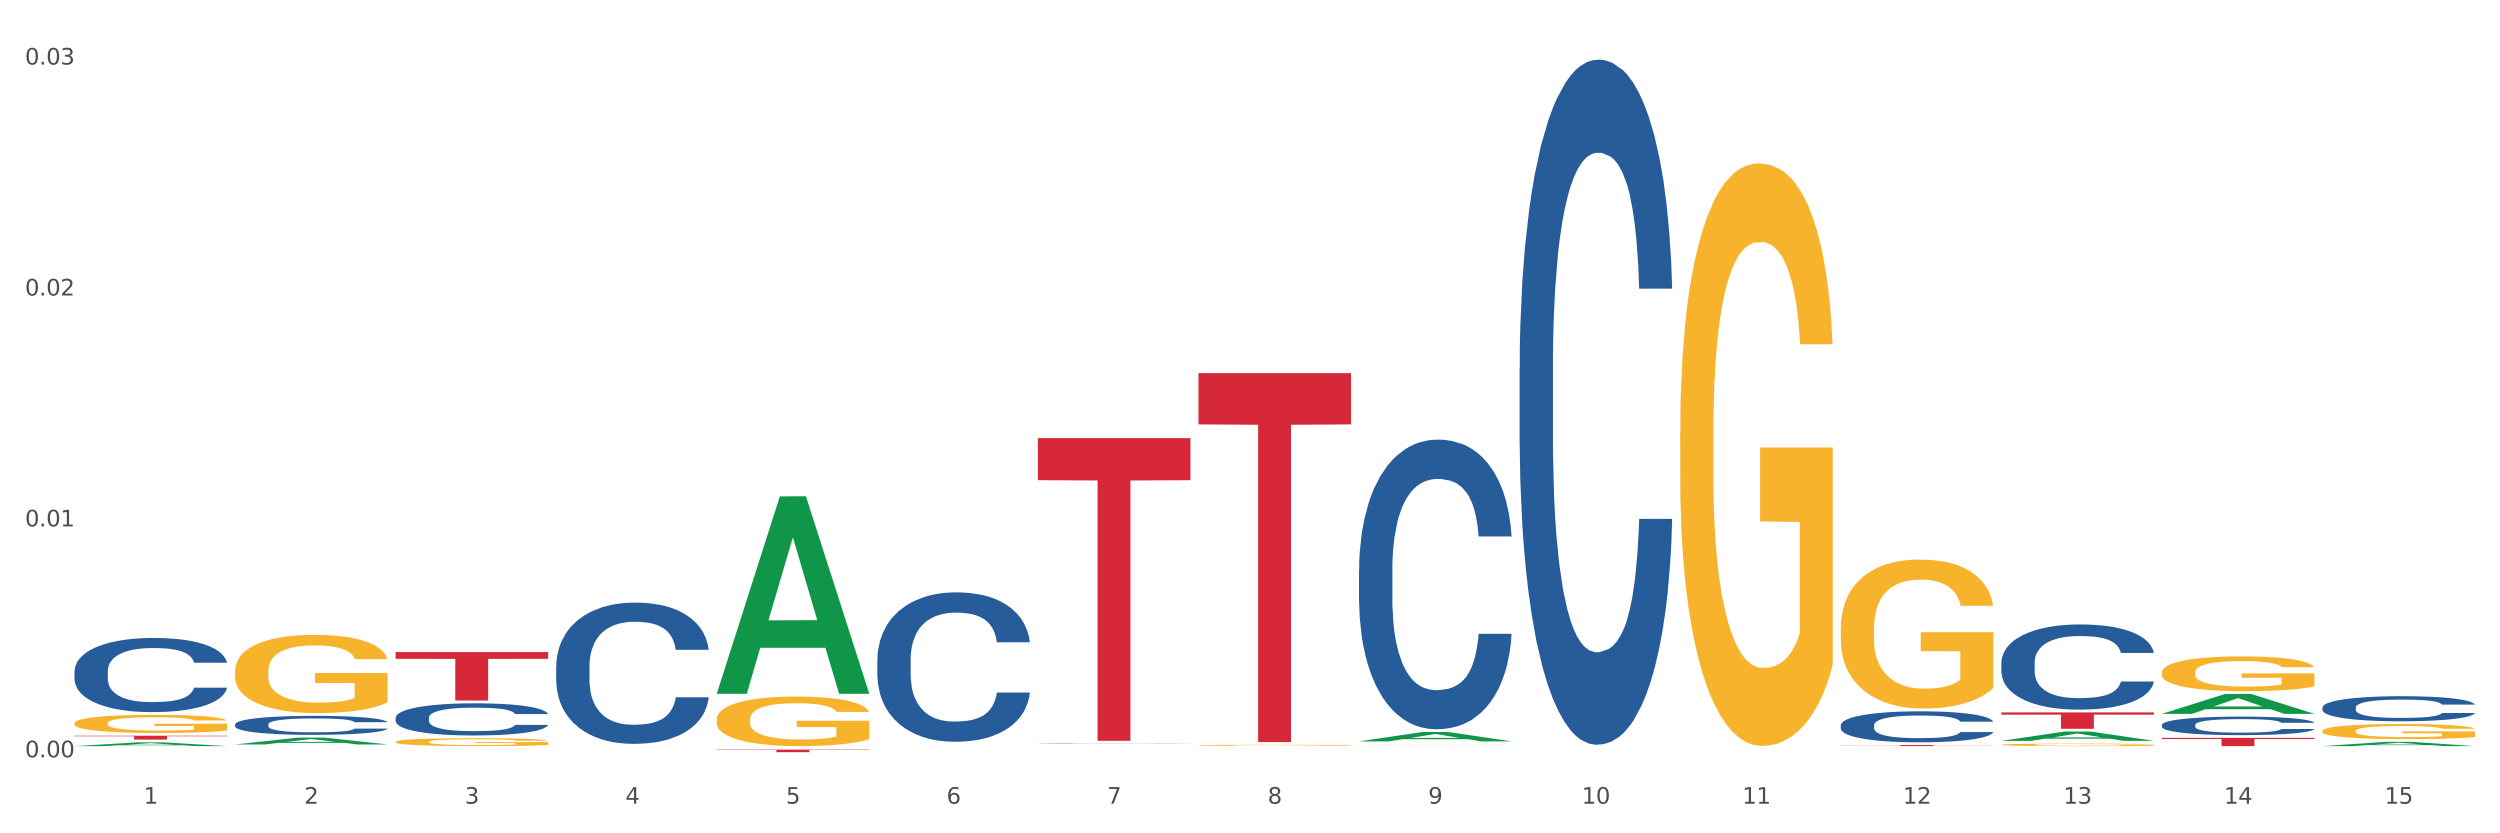 <?xml version="1.0" encoding="utf-8" standalone="no"?>
<!DOCTYPE svg PUBLIC "-//W3C//DTD SVG 1.1//EN"
  "http://www.w3.org/Graphics/SVG/1.1/DTD/svg11.dtd">
<svg xmlns:xlink="http://www.w3.org/1999/xlink" width="1080pt" height="360pt" viewBox="0 0 1080 360" xmlns="http://www.w3.org/2000/svg" version="1.1">
 <rect x="0" y="0" width="1080" height="360" fill="#333333" stroke="none"/>
 <defs>
  <style type="text/css">*{stroke-linejoin: round; stroke-linecap: butt}</style>
 </defs>
 <g id="figure_1">
  <g id="patch_1">
   <path d="M 0 360 
L 1080 360 
L 1080 0 
L 0 0 
z
" style="fill: #ffffff; stroke: #ffffff; stroke-linejoin: miter"/>
  </g>
  <g id="axes_1">
   <g id="matplotlib.axis_1">
    <g id="xtick_1">
     <g id="text_1">
      <!-- 1 -->
      <g style="fill: #4d4d4d" transform="translate(62.07 347.204) scale(0.096 -0.096)">
       <defs>
        <path id="DejaVuSans-31" d="M 794 531 
L 1825 531 
L 1825 4091 
L 703 3866 
L 703 4441 
L 1819 4666 
L 2450 4666 
L 2450 531 
L 3481 531 
L 3481 0 
L 794 0 
L 794 531 
z
" transform="scale(0.016)"/>
       </defs>
       <use xlink:href="#DejaVuSans-31"/>
      </g>
     </g>
    </g>
    <g id="xtick_2">
     <g id="text_2">
      <!-- 2 -->
      <g style="fill: #4d4d4d" transform="translate(131.436 347.204) scale(0.096 -0.096)">
       <defs>
        <path id="DejaVuSans-32" d="M 1228 531 
L 3431 531 
L 3431 0 
L 469 0 
L 469 531 
Q 828 903 1448 1529 
Q 2069 2156 2228 2338 
Q 2531 2678 2651 2914 
Q 2772 3150 2772 3378 
Q 2772 3750 2511 3984 
Q 2250 4219 1831 4219 
Q 1534 4219 1204 4116 
Q 875 4013 500 3803 
L 500 4441 
Q 881 4594 1212 4672 
Q 1544 4750 1819 4750 
Q 2544 4750 2975 4387 
Q 3406 4025 3406 3419 
Q 3406 3131 3298 2873 
Q 3191 2616 2906 2266 
Q 2828 2175 2409 1742 
Q 1991 1309 1228 531 
z
" transform="scale(0.016)"/>
       </defs>
       <use xlink:href="#DejaVuSans-32"/>
      </g>
     </g>
    </g>
    <g id="xtick_3">
     <g id="text_3">
      <!-- 3 -->
      <g style="fill: #4d4d4d" transform="translate(200.802 347.204) scale(0.096 -0.096)">
       <defs>
        <path id="DejaVuSans-33" d="M 2597 2516 
Q 3050 2419 3304 2112 
Q 3559 1806 3559 1356 
Q 3559 666 3084 287 
Q 2609 -91 1734 -91 
Q 1441 -91 1130 -33 
Q 819 25 488 141 
L 488 750 
Q 750 597 1062 519 
Q 1375 441 1716 441 
Q 2309 441 2620 675 
Q 2931 909 2931 1356 
Q 2931 1769 2642 2001 
Q 2353 2234 1838 2234 
L 1294 2234 
L 1294 2753 
L 1863 2753 
Q 2328 2753 2575 2939 
Q 2822 3125 2822 3475 
Q 2822 3834 2567 4026 
Q 2313 4219 1838 4219 
Q 1578 4219 1281 4162 
Q 984 4106 628 3988 
L 628 4550 
Q 988 4650 1302 4700 
Q 1616 4750 1894 4750 
Q 2613 4750 3031 4423 
Q 3450 4097 3450 3541 
Q 3450 3153 3228 2886 
Q 3006 2619 2597 2516 
z
" transform="scale(0.016)"/>
       </defs>
       <use xlink:href="#DejaVuSans-33"/>
      </g>
     </g>
    </g>
    <g id="xtick_4">
     <g id="text_4">
      <!-- 4 -->
      <g style="fill: #4d4d4d" transform="translate(270.169 347.204) scale(0.096 -0.096)">
       <defs>
        <path id="DejaVuSans-34" d="M 2419 4116 
L 825 1625 
L 2419 1625 
L 2419 4116 
z
M 2253 4666 
L 3047 4666 
L 3047 1625 
L 3713 1625 
L 3713 1100 
L 3047 1100 
L 3047 0 
L 2419 0 
L 2419 1100 
L 313 1100 
L 313 1709 
L 2253 4666 
z
" transform="scale(0.016)"/>
       </defs>
       <use xlink:href="#DejaVuSans-34"/>
      </g>
     </g>
    </g>
    <g id="xtick_5">
     <g id="text_5">
      <!-- 5 -->
      <g style="fill: #4d4d4d" transform="translate(339.535 347.204) scale(0.096 -0.096)">
       <defs>
        <path id="DejaVuSans-35" d="M 691 4666 
L 3169 4666 
L 3169 4134 
L 1269 4134 
L 1269 2991 
Q 1406 3038 1543 3061 
Q 1681 3084 1819 3084 
Q 2600 3084 3056 2656 
Q 3513 2228 3513 1497 
Q 3513 744 3044 326 
Q 2575 -91 1722 -91 
Q 1428 -91 1123 -41 
Q 819 9 494 109 
L 494 744 
Q 775 591 1075 516 
Q 1375 441 1709 441 
Q 2250 441 2565 725 
Q 2881 1009 2881 1497 
Q 2881 1984 2565 2268 
Q 2250 2553 1709 2553 
Q 1456 2553 1204 2497 
Q 953 2441 691 2322 
L 691 4666 
z
" transform="scale(0.016)"/>
       </defs>
       <use xlink:href="#DejaVuSans-35"/>
      </g>
     </g>
    </g>
    <g id="xtick_6">
     <g id="text_6">
      <!-- 6 -->
      <g style="fill: #4d4d4d" transform="translate(408.901 347.204) scale(0.096 -0.096)">
       <defs>
        <path id="DejaVuSans-36" d="M 2113 2584 
Q 1688 2584 1439 2293 
Q 1191 2003 1191 1497 
Q 1191 994 1439 701 
Q 1688 409 2113 409 
Q 2538 409 2786 701 
Q 3034 994 3034 1497 
Q 3034 2003 2786 2293 
Q 2538 2584 2113 2584 
z
M 3366 4563 
L 3366 3988 
Q 3128 4100 2886 4159 
Q 2644 4219 2406 4219 
Q 1781 4219 1451 3797 
Q 1122 3375 1075 2522 
Q 1259 2794 1537 2939 
Q 1816 3084 2150 3084 
Q 2853 3084 3261 2657 
Q 3669 2231 3669 1497 
Q 3669 778 3244 343 
Q 2819 -91 2113 -91 
Q 1303 -91 875 529 
Q 447 1150 447 2328 
Q 447 3434 972 4092 
Q 1497 4750 2381 4750 
Q 2619 4750 2861 4703 
Q 3103 4656 3366 4563 
z
" transform="scale(0.016)"/>
       </defs>
       <use xlink:href="#DejaVuSans-36"/>
      </g>
     </g>
    </g>
    <g id="xtick_7">
     <g id="text_7">
      <!-- 7 -->
      <g style="fill: #4d4d4d" transform="translate(478.267 347.204) scale(0.096 -0.096)">
       <defs>
        <path id="DejaVuSans-37" d="M 525 4666 
L 3525 4666 
L 3525 4397 
L 1831 0 
L 1172 0 
L 2766 4134 
L 525 4134 
L 525 4666 
z
" transform="scale(0.016)"/>
       </defs>
       <use xlink:href="#DejaVuSans-37"/>
      </g>
     </g>
    </g>
    <g id="xtick_8">
     <g id="text_8">
      <!-- 8 -->
      <g style="fill: #4d4d4d" transform="translate(547.634 347.204) scale(0.096 -0.096)">
       <defs>
        <path id="DejaVuSans-38" d="M 2034 2216 
Q 1584 2216 1326 1975 
Q 1069 1734 1069 1313 
Q 1069 891 1326 650 
Q 1584 409 2034 409 
Q 2484 409 2743 651 
Q 3003 894 3003 1313 
Q 3003 1734 2745 1975 
Q 2488 2216 2034 2216 
z
M 1403 2484 
Q 997 2584 770 2862 
Q 544 3141 544 3541 
Q 544 4100 942 4425 
Q 1341 4750 2034 4750 
Q 2731 4750 3128 4425 
Q 3525 4100 3525 3541 
Q 3525 3141 3298 2862 
Q 3072 2584 2669 2484 
Q 3125 2378 3379 2068 
Q 3634 1759 3634 1313 
Q 3634 634 3220 271 
Q 2806 -91 2034 -91 
Q 1263 -91 848 271 
Q 434 634 434 1313 
Q 434 1759 690 2068 
Q 947 2378 1403 2484 
z
M 1172 3481 
Q 1172 3119 1398 2916 
Q 1625 2713 2034 2713 
Q 2441 2713 2670 2916 
Q 2900 3119 2900 3481 
Q 2900 3844 2670 4047 
Q 2441 4250 2034 4250 
Q 1625 4250 1398 4047 
Q 1172 3844 1172 3481 
z
" transform="scale(0.016)"/>
       </defs>
       <use xlink:href="#DejaVuSans-38"/>
      </g>
     </g>
    </g>
    <g id="xtick_9">
     <g id="text_9">
      <!-- 9 -->
      <g style="fill: #4d4d4d" transform="translate(617 347.204) scale(0.096 -0.096)">
       <defs>
        <path id="DejaVuSans-39" d="M 703 97 
L 703 672 
Q 941 559 1184 500 
Q 1428 441 1663 441 
Q 2288 441 2617 861 
Q 2947 1281 2994 2138 
Q 2813 1869 2534 1725 
Q 2256 1581 1919 1581 
Q 1219 1581 811 2004 
Q 403 2428 403 3163 
Q 403 3881 828 4315 
Q 1253 4750 1959 4750 
Q 2769 4750 3195 4129 
Q 3622 3509 3622 2328 
Q 3622 1225 3098 567 
Q 2575 -91 1691 -91 
Q 1453 -91 1209 -44 
Q 966 3 703 97 
z
M 1959 2075 
Q 2384 2075 2632 2365 
Q 2881 2656 2881 3163 
Q 2881 3666 2632 3958 
Q 2384 4250 1959 4250 
Q 1534 4250 1286 3958 
Q 1038 3666 1038 3163 
Q 1038 2656 1286 2365 
Q 1534 2075 1959 2075 
z
" transform="scale(0.016)"/>
       </defs>
       <use xlink:href="#DejaVuSans-39"/>
      </g>
     </g>
    </g>
    <g id="xtick_10">
     <g id="text_10">
      <!-- 10 -->
      <g style="fill: #4d4d4d" transform="translate(683.312 347.204) scale(0.096 -0.096)">
       <defs>
        <path id="DejaVuSans-30" d="M 2034 4250 
Q 1547 4250 1301 3770 
Q 1056 3291 1056 2328 
Q 1056 1369 1301 889 
Q 1547 409 2034 409 
Q 2525 409 2770 889 
Q 3016 1369 3016 2328 
Q 3016 3291 2770 3770 
Q 2525 4250 2034 4250 
z
M 2034 4750 
Q 2819 4750 3233 4129 
Q 3647 3509 3647 2328 
Q 3647 1150 3233 529 
Q 2819 -91 2034 -91 
Q 1250 -91 836 529 
Q 422 1150 422 2328 
Q 422 3509 836 4129 
Q 1250 4750 2034 4750 
z
" transform="scale(0.016)"/>
       </defs>
       <use xlink:href="#DejaVuSans-31"/>
       <use xlink:href="#DejaVuSans-30" transform="translate(63.623 0)"/>
      </g>
     </g>
    </g>
    <g id="xtick_11">
     <g id="text_11">
      <!-- 11 -->
      <g style="fill: #4d4d4d" transform="translate(752.678 347.204) scale(0.096 -0.096)">
       <use xlink:href="#DejaVuSans-31"/>
       <use xlink:href="#DejaVuSans-31" transform="translate(63.623 0)"/>
      </g>
     </g>
    </g>
    <g id="xtick_12">
     <g id="text_12">
      <!-- 12 -->
      <g style="fill: #4d4d4d" transform="translate(822.044 347.204) scale(0.096 -0.096)">
       <use xlink:href="#DejaVuSans-31"/>
       <use xlink:href="#DejaVuSans-32" transform="translate(63.623 0)"/>
      </g>
     </g>
    </g>
    <g id="xtick_13">
     <g id="text_13">
      <!-- 13 -->
      <g style="fill: #4d4d4d" transform="translate(891.411 347.204) scale(0.096 -0.096)">
       <use xlink:href="#DejaVuSans-31"/>
       <use xlink:href="#DejaVuSans-33" transform="translate(63.623 0)"/>
      </g>
     </g>
    </g>
    <g id="xtick_14">
     <g id="text_14">
      <!-- 14 -->
      <g style="fill: #4d4d4d" transform="translate(960.777 347.204) scale(0.096 -0.096)">
       <use xlink:href="#DejaVuSans-31"/>
       <use xlink:href="#DejaVuSans-34" transform="translate(63.623 0)"/>
      </g>
     </g>
    </g>
    <g id="xtick_15">
     <g id="text_15">
      <!-- 15 -->
      <g style="fill: #4d4d4d" transform="translate(1030.143 347.204) scale(0.096 -0.096)">
       <use xlink:href="#DejaVuSans-31"/>
       <use xlink:href="#DejaVuSans-35" transform="translate(63.623 0)"/>
      </g>
     </g>
    </g>
    <g id="xtick_16"/>
    <g id="xtick_17"/>
    <g id="xtick_18"/>
    <g id="xtick_19"/>
    <g id="xtick_20"/>
    <g id="xtick_21"/>
    <g id="xtick_22"/>
    <g id="xtick_23"/>
    <g id="xtick_24"/>
    <g id="xtick_25"/>
    <g id="xtick_26"/>
    <g id="xtick_27"/>
    <g id="xtick_28"/>
    <g id="xtick_29"/>
   </g>
   <g id="matplotlib.axis_2">
    <g id="ytick_1">
     <g id="text_16">
      <!-- 0.00 -->
      <g style="fill: #4d4d4d" transform="translate(10.8 327.161) scale(0.096 -0.096)">
       <defs>
        <path id="DejaVuSans-2e" d="M 684 794 
L 1344 794 
L 1344 0 
L 684 0 
L 684 794 
z
" transform="scale(0.016)"/>
       </defs>
       <use xlink:href="#DejaVuSans-30"/>
       <use xlink:href="#DejaVuSans-2e" transform="translate(63.623 0)"/>
       <use xlink:href="#DejaVuSans-30" transform="translate(95.41 0)"/>
       <use xlink:href="#DejaVuSans-30" transform="translate(159.033 0)"/>
      </g>
     </g>
    </g>
    <g id="ytick_2">
     <g id="text_17">
      <!-- 0.01 -->
      <g style="fill: #4d4d4d" transform="translate(10.8 227.405) scale(0.096 -0.096)">
       <use xlink:href="#DejaVuSans-30"/>
       <use xlink:href="#DejaVuSans-2e" transform="translate(63.623 0)"/>
       <use xlink:href="#DejaVuSans-30" transform="translate(95.41 0)"/>
       <use xlink:href="#DejaVuSans-31" transform="translate(159.033 0)"/>
      </g>
     </g>
    </g>
    <g id="ytick_3">
     <g id="text_18">
      <!-- 0.02 -->
      <g style="fill: #4d4d4d" transform="translate(10.8 127.649) scale(0.096 -0.096)">
       <use xlink:href="#DejaVuSans-30"/>
       <use xlink:href="#DejaVuSans-2e" transform="translate(63.623 0)"/>
       <use xlink:href="#DejaVuSans-30" transform="translate(95.41 0)"/>
       <use xlink:href="#DejaVuSans-32" transform="translate(159.033 0)"/>
      </g>
     </g>
    </g>
    <g id="ytick_4">
     <g id="text_19">
      <!-- 0.03 -->
      <g style="fill: #4d4d4d" transform="translate(10.8 27.893) scale(0.096 -0.096)">
       <use xlink:href="#DejaVuSans-30"/>
       <use xlink:href="#DejaVuSans-2e" transform="translate(63.623 0)"/>
       <use xlink:href="#DejaVuSans-30" transform="translate(95.41 0)"/>
       <use xlink:href="#DejaVuSans-33" transform="translate(159.033 0)"/>
      </g>
     </g>
    </g>
    <g id="ytick_5"/>
    <g id="ytick_6"/>
    <g id="ytick_7"/>
   </g>
   <g id="PolyCollection_1">
    <path d="M 32.175 322.32 
L 32.243 322.318 
L 59.417 320.697 
L 70.695 320.696 
L 98.073 322.323 
L 85.029 322.323 
L 79.119 321.944 
L 51.061 321.944 
L 50.857 321.95 
L 45.151 322.323 
L 32.175 322.323 
L 32.175 322.32 
L 54.594 321.718 
L 75.586 321.716 
L 65.192 321.043 
L 65.056 321.039 
L 64.92 321.044 
L 54.526 321.716 
L 54.594 321.718 
L 32.175 322.32 
z
" clip-path="url(#pbf02780f0d)" style="fill: #109648"/>
    <path d="M 101.541 321.593 
L 101.609 321.59 
L 128.784 318.648 
L 140.061 318.645 
L 167.439 321.599 
L 154.395 321.599 
L 148.485 320.911 
L 120.427 320.911 
L 120.224 320.922 
L 114.517 321.599 
L 101.541 321.599 
L 101.541 321.593 
L 123.96 320.501 
L 144.952 320.498 
L 134.558 319.275 
L 134.422 319.269 
L 134.286 319.278 
L 123.892 320.498 
L 123.96 320.501 
L 101.541 321.593 
z
" clip-path="url(#pbf02780f0d)" style="fill: #109648"/>
    <path d="M 309.64 299.567 
L 309.708 299.487 
L 336.882 214.454 
L 348.16 214.373 
L 375.538 299.728 
L 362.494 299.728 
L 356.584 279.852 
L 328.526 279.852 
L 328.322 280.172 
L 322.616 299.728 
L 309.64 299.728 
L 309.64 299.567 
L 332.059 267.99 
L 353.051 267.91 
L 342.657 232.566 
L 342.521 232.406 
L 342.385 232.646 
L 331.991 267.91 
L 332.059 267.99 
L 309.64 299.567 
z
" clip-path="url(#pbf02780f0d)" style="fill: #109648"/>
    <path d="M 587.105 320.27 
L 587.173 320.266 
L 614.347 316.237 
L 625.624 316.233 
L 653.003 320.278 
L 639.959 320.278 
L 634.049 319.336 
L 605.991 319.336 
L 605.787 319.351 
L 600.081 320.278 
L 587.105 320.278 
L 587.105 320.27 
L 609.524 318.774 
L 630.516 318.77 
L 620.122 317.095 
L 619.986 317.087 
L 619.85 317.099 
L 609.456 318.77 
L 609.524 318.774 
L 587.105 320.27 
z
" clip-path="url(#pbf02780f0d)" style="fill: #109648"/>
    <path d="M 864.57 320.045 
L 864.638 320.041 
L 891.812 316.034 
L 903.089 316.03 
L 930.468 320.053 
L 917.424 320.053 
L 911.513 319.116 
L 883.456 319.116 
L 883.252 319.131 
L 877.545 320.053 
L 864.57 320.053 
L 864.57 320.045 
L 886.989 318.557 
L 907.981 318.553 
L 897.587 316.888 
L 897.451 316.88 
L 897.315 316.892 
L 886.921 318.553 
L 886.989 318.557 
L 864.57 320.045 
z
" clip-path="url(#pbf02780f0d)" style="fill: #109648"/>
    <path d="M 933.936 308.371 
L 934.004 308.363 
L 961.178 299.798 
L 972.456 299.79 
L 999.834 308.387 
L 986.79 308.387 
L 980.88 306.385 
L 952.822 306.385 
L 952.618 306.417 
L 946.912 308.387 
L 933.936 308.387 
L 933.936 308.371 
L 956.355 305.19 
L 977.347 305.182 
L 966.953 301.622 
L 966.817 301.606 
L 966.681 301.63 
L 956.287 305.182 
L 956.355 305.19 
L 933.936 308.371 
z
" clip-path="url(#pbf02780f0d)" style="fill: #109648"/>
    <path d="M 933.936 318.769 
L 999.834 318.769 
L 999.834 319.263 
L 973.912 319.266 
L 973.912 322.323 
L 959.702 322.323 
L 959.702 319.266 
L 933.936 319.263 
L 933.936 318.772 
L 933.936 318.769 
z
" clip-path="url(#pbf02780f0d)" style="fill: #d62839"/>
    <path d="M 864.57 307.752 
L 930.468 307.752 
L 930.468 308.737 
L 904.546 308.744 
L 904.546 314.839 
L 890.335 314.839 
L 890.335 308.744 
L 864.57 308.737 
L 864.57 307.759 
L 864.57 307.752 
z
" clip-path="url(#pbf02780f0d)" style="fill: #d62839"/>
    <path d="M 795.203 321.866 
L 861.101 321.866 
L 861.101 321.93 
L 835.179 321.93 
L 835.179 322.323 
L 820.969 322.323 
L 820.969 321.93 
L 795.203 321.93 
L 795.203 321.867 
L 795.203 321.866 
z
" clip-path="url(#pbf02780f0d)" style="fill: #d62839"/>
    <path d="M 170.907 281.695 
L 236.805 281.695 
L 236.805 284.606 
L 210.883 284.626 
L 210.883 302.644 
L 196.673 302.644 
L 196.673 284.626 
L 170.907 284.606 
L 170.907 281.715 
L 170.907 281.695 
z
" clip-path="url(#pbf02780f0d)" style="fill: #d62839"/>
    <path d="M 517.739 161.2 
L 583.636 161.2 
L 583.636 183.346 
L 557.715 183.496 
L 557.715 320.564 
L 543.504 320.564 
L 543.504 183.496 
L 517.739 183.346 
L 517.739 161.349 
L 517.739 161.2 
z
" clip-path="url(#pbf02780f0d)" style="fill: #d62839"/>
    <path d="M 309.64 323.828 
L 375.538 323.828 
L 375.538 323.984 
L 349.616 323.985 
L 349.616 324.95 
L 335.406 324.95 
L 335.406 323.985 
L 309.64 323.984 
L 309.64 323.829 
L 309.64 323.828 
z
" clip-path="url(#pbf02780f0d)" style="fill: #d62839"/>
    <path d="M 448.372 189.27 
L 514.27 189.27 
L 514.27 207.441 
L 488.348 207.564 
L 488.348 320.028 
L 474.138 320.028 
L 474.138 207.564 
L 448.372 207.441 
L 448.372 189.393 
L 448.372 189.27 
z
" clip-path="url(#pbf02780f0d)" style="fill: #d62839"/>
    <path d="M 32.175 317.846 
L 98.073 317.846 
L 98.073 318.076 
L 72.151 318.078 
L 72.151 319.505 
L 57.941 319.505 
L 57.941 318.078 
L 32.175 318.076 
L 32.175 317.847 
L 32.175 317.846 
z
" clip-path="url(#pbf02780f0d)" style="fill: #d62839"/>
    <path d="M 656.471 158.749 
L 656.549 158.478 
L 656.549 150.91 
L 656.783 140.638 
L 657.639 121.717 
L 658.73 107.391 
L 660.599 90.632 
L 661.612 83.604 
L 662.936 75.766 
L 665.662 63.061 
L 668.778 52.249 
L 670.959 46.303 
L 672.595 42.518 
L 676.256 35.761 
L 678.359 32.787 
L 680.54 30.355 
L 682.41 28.733 
L 685.525 26.841 
L 688.018 26.03 
L 690.9 25.759 
L 693.315 26.03 
L 696.508 27.111 
L 701.182 30.355 
L 702.973 32.247 
L 705.388 35.49 
L 707.881 39.815 
L 709.906 44.14 
L 712.243 50.357 
L 714.657 58.466 
L 716.994 68.738 
L 718.63 78.198 
L 719.954 88.2 
L 721.123 100.363 
L 721.979 113.608 
L 722.369 124.691 
L 708.114 124.691 
L 707.725 114.689 
L 706.946 103.877 
L 706.167 96.579 
L 705.31 90.632 
L 703.986 83.875 
L 702.818 79.55 
L 700.87 74.414 
L 699.079 71.17 
L 697.599 69.278 
L 695.807 67.657 
L 691.99 66.035 
L 689.264 66.035 
L 687.55 66.575 
L 685.447 67.927 
L 683.656 69.819 
L 681.553 73.063 
L 679.917 76.577 
L 678.281 81.172 
L 677.346 84.415 
L 675.944 90.362 
L 675.01 95.227 
L 673.763 103.607 
L 673.062 109.554 
L 671.816 124.961 
L 671.271 136.314 
L 671.037 144.152 
L 670.881 152.802 
L 670.881 194.969 
L 671.349 213.891 
L 671.738 222 
L 672.361 231.19 
L 673.53 243.083 
L 675.243 254.706 
L 677.035 263.086 
L 678.515 268.222 
L 679.917 272.006 
L 681.319 274.979 
L 683.033 277.682 
L 684.435 279.304 
L 686.538 280.926 
L 689.03 281.737 
L 690.978 281.737 
L 694.95 280.385 
L 696.742 279.034 
L 698.456 277.142 
L 700.325 274.168 
L 701.805 270.925 
L 702.662 268.492 
L 704.064 263.356 
L 705.154 257.95 
L 706.089 251.733 
L 706.712 246.327 
L 707.413 238.218 
L 707.959 229.028 
L 708.114 224.162 
L 722.369 224.162 
L 722.057 233.893 
L 721.512 243.354 
L 720.422 256.058 
L 719.565 263.356 
L 718.241 272.276 
L 716.838 279.845 
L 714.891 288.224 
L 713.1 294.441 
L 711.23 299.847 
L 709.205 304.712 
L 705.544 311.47 
L 704.22 313.362 
L 701.416 316.606 
L 699.235 318.498 
L 696.041 320.39 
L 692.769 321.471 
L 689.342 321.742 
L 686.304 321.201 
L 682.955 319.579 
L 680.852 317.957 
L 678.515 315.525 
L 675.789 311.74 
L 673.218 307.145 
L 670.803 301.739 
L 668.544 295.522 
L 666.441 288.494 
L 663.715 276.871 
L 661.69 265.519 
L 660.21 254.977 
L 659.197 246.057 
L 658.185 234.704 
L 657.639 226.865 
L 656.783 207.944 
L 656.471 190.374 
L 656.471 158.749 
z
" clip-path="url(#pbf02780f0d)" style="fill: #255c99"/>
    <path d="M 587.105 246.137 
L 587.183 246.022 
L 587.183 242.823 
L 587.416 238.481 
L 588.273 230.482 
L 589.364 224.425 
L 591.233 217.34 
L 592.246 214.369 
L 593.57 211.056 
L 596.296 205.685 
L 599.412 201.114 
L 601.593 198.6 
L 603.229 197 
L 606.89 194.144 
L 608.993 192.887 
L 611.174 191.858 
L 613.043 191.173 
L 616.159 190.373 
L 618.652 190.03 
L 621.534 189.916 
L 623.948 190.03 
L 627.142 190.487 
L 631.816 191.858 
L 633.607 192.658 
L 636.022 194.029 
L 638.514 195.858 
L 640.54 197.686 
L 642.877 200.314 
L 645.291 203.742 
L 647.628 208.085 
L 649.264 212.084 
L 650.588 216.312 
L 651.756 221.454 
L 652.613 227.053 
L 653.003 231.739 
L 638.748 231.739 
L 638.359 227.511 
L 637.58 222.94 
L 636.801 219.854 
L 635.944 217.34 
L 634.62 214.484 
L 633.451 212.655 
L 631.504 210.484 
L 629.713 209.113 
L 628.233 208.313 
L 626.441 207.628 
L 622.624 206.942 
L 619.898 206.942 
L 618.184 207.17 
L 616.081 207.742 
L 614.29 208.542 
L 612.186 209.913 
L 610.551 211.398 
L 608.915 213.341 
L 607.98 214.712 
L 606.578 217.226 
L 605.643 219.283 
L 604.397 222.825 
L 603.696 225.339 
L 602.45 231.853 
L 601.905 236.652 
L 601.671 239.966 
L 601.515 243.623 
L 601.515 261.449 
L 601.982 269.448 
L 602.372 272.876 
L 602.995 276.761 
L 604.163 281.789 
L 605.877 286.703 
L 607.669 290.245 
L 609.149 292.416 
L 610.551 294.016 
L 611.953 295.273 
L 613.666 296.416 
L 615.069 297.101 
L 617.172 297.787 
L 619.664 298.13 
L 621.612 298.13 
L 625.584 297.558 
L 627.376 296.987 
L 629.089 296.187 
L 630.959 294.93 
L 632.439 293.559 
L 633.296 292.53 
L 634.698 290.359 
L 635.788 288.074 
L 636.723 285.446 
L 637.346 283.16 
L 638.047 279.732 
L 638.592 275.847 
L 638.748 273.79 
L 653.003 273.79 
L 652.691 277.904 
L 652.146 281.903 
L 651.055 287.274 
L 650.199 290.359 
L 648.874 294.13 
L 647.472 297.33 
L 645.525 300.872 
L 643.733 303.5 
L 641.864 305.786 
L 639.839 307.843 
L 636.178 310.699 
L 634.853 311.499 
L 632.049 312.871 
L 629.868 313.67 
L 626.675 314.47 
L 623.403 314.927 
L 619.976 315.042 
L 616.938 314.813 
L 613.589 314.128 
L 611.485 313.442 
L 609.149 312.413 
L 606.422 310.814 
L 603.852 308.871 
L 601.437 306.586 
L 599.178 303.957 
L 597.075 300.986 
L 594.349 296.073 
L 592.324 291.273 
L 590.844 286.817 
L 589.831 283.046 
L 588.818 278.247 
L 588.273 274.933 
L 587.416 266.934 
L 587.105 259.506 
L 587.105 246.137 
z
" clip-path="url(#pbf02780f0d)" style="fill: #255c99"/>
    <path d="M 933.936 313.172 
L 934.014 313.165 
L 934.014 312.96 
L 934.247 312.683 
L 935.104 312.171 
L 936.195 311.784 
L 938.064 311.331 
L 939.077 311.141 
L 940.401 310.929 
L 943.127 310.586 
L 946.243 310.294 
L 948.424 310.133 
L 950.06 310.031 
L 953.721 309.848 
L 955.824 309.768 
L 958.005 309.702 
L 959.874 309.658 
L 962.99 309.607 
L 965.483 309.585 
L 968.365 309.578 
L 970.779 309.585 
L 973.973 309.614 
L 978.647 309.702 
L 980.438 309.753 
L 982.853 309.841 
L 985.346 309.958 
L 987.371 310.075 
L 989.708 310.243 
L 992.122 310.462 
L 994.459 310.739 
L 996.095 310.995 
L 997.419 311.265 
L 998.587 311.594 
L 999.444 311.952 
L 999.834 312.252 
L 985.579 312.252 
L 985.19 311.981 
L 984.411 311.689 
L 983.632 311.492 
L 982.775 311.331 
L 981.451 311.149 
L 980.283 311.032 
L 978.335 310.893 
L 976.544 310.805 
L 975.064 310.754 
L 973.272 310.71 
L 969.455 310.666 
L 966.729 310.666 
L 965.015 310.681 
L 962.912 310.718 
L 961.121 310.769 
L 959.018 310.856 
L 957.382 310.951 
L 955.746 311.076 
L 954.811 311.163 
L 953.409 311.324 
L 952.475 311.455 
L 951.228 311.682 
L 950.527 311.843 
L 949.281 312.259 
L 948.736 312.566 
L 948.502 312.778 
L 948.346 313.012 
L 948.346 314.151 
L 948.814 314.663 
L 949.203 314.882 
L 949.826 315.13 
L 950.995 315.452 
L 952.708 315.766 
L 954.5 315.992 
L 955.98 316.131 
L 957.382 316.234 
L 958.784 316.314 
L 960.498 316.387 
L 961.9 316.431 
L 964.003 316.475 
L 966.495 316.497 
L 968.443 316.497 
L 972.415 316.46 
L 974.207 316.424 
L 975.92 316.372 
L 977.79 316.292 
L 979.27 316.204 
L 980.127 316.139 
L 981.529 316 
L 982.619 315.854 
L 983.554 315.686 
L 984.177 315.539 
L 984.878 315.32 
L 985.423 315.072 
L 985.579 314.94 
L 999.834 314.94 
L 999.522 315.203 
L 998.977 315.459 
L 997.886 315.803 
L 997.03 316 
L 995.705 316.241 
L 994.303 316.445 
L 992.356 316.672 
L 990.564 316.84 
L 988.695 316.986 
L 986.67 317.118 
L 983.009 317.3 
L 981.685 317.351 
L 978.88 317.439 
L 976.699 317.49 
L 973.506 317.541 
L 970.234 317.571 
L 966.807 317.578 
L 963.769 317.563 
L 960.42 317.519 
L 958.317 317.476 
L 955.98 317.41 
L 953.253 317.308 
L 950.683 317.183 
L 948.268 317.037 
L 946.009 316.869 
L 943.906 316.679 
L 941.18 316.365 
L 939.155 316.058 
L 937.675 315.773 
L 936.662 315.532 
L 935.65 315.225 
L 935.104 315.013 
L 934.247 314.502 
L 933.936 314.027 
L 933.936 313.172 
z
" clip-path="url(#pbf02780f0d)" style="fill: #255c99"/>
    <path d="M 1003.302 305.628 
L 1003.38 305.618 
L 1003.38 305.341 
L 1003.614 304.965 
L 1004.47 304.272 
L 1005.561 303.748 
L 1007.43 303.135 
L 1008.443 302.877 
L 1009.767 302.591 
L 1012.494 302.126 
L 1015.609 301.73 
L 1017.79 301.512 
L 1019.426 301.374 
L 1023.087 301.126 
L 1025.19 301.017 
L 1027.371 300.928 
L 1029.241 300.869 
L 1032.356 300.8 
L 1034.849 300.77 
L 1037.731 300.76 
L 1040.146 300.77 
L 1043.339 300.81 
L 1048.013 300.928 
L 1049.805 300.998 
L 1052.219 301.116 
L 1054.712 301.275 
L 1056.737 301.433 
L 1059.074 301.661 
L 1061.489 301.957 
L 1063.825 302.333 
L 1065.461 302.68 
L 1066.785 303.046 
L 1067.954 303.491 
L 1068.811 303.976 
L 1069.2 304.381 
L 1054.945 304.381 
L 1054.556 304.015 
L 1053.777 303.619 
L 1052.998 303.352 
L 1052.141 303.135 
L 1050.817 302.887 
L 1049.649 302.729 
L 1047.701 302.541 
L 1045.91 302.422 
L 1044.43 302.353 
L 1042.638 302.294 
L 1038.822 302.234 
L 1036.095 302.234 
L 1034.382 302.254 
L 1032.278 302.304 
L 1030.487 302.373 
L 1028.384 302.492 
L 1026.748 302.62 
L 1025.112 302.788 
L 1024.178 302.907 
L 1022.775 303.125 
L 1021.841 303.303 
L 1020.594 303.61 
L 1019.893 303.827 
L 1018.647 304.391 
L 1018.102 304.807 
L 1017.868 305.094 
L 1017.712 305.41 
L 1017.712 306.954 
L 1018.18 307.646 
L 1018.569 307.943 
L 1019.192 308.279 
L 1020.361 308.715 
L 1022.074 309.14 
L 1023.866 309.447 
L 1025.346 309.635 
L 1026.748 309.773 
L 1028.15 309.882 
L 1029.864 309.981 
L 1031.266 310.04 
L 1033.369 310.1 
L 1035.862 310.129 
L 1037.809 310.129 
L 1041.781 310.08 
L 1043.573 310.03 
L 1045.287 309.961 
L 1047.156 309.852 
L 1048.636 309.734 
L 1049.493 309.645 
L 1050.895 309.457 
L 1051.986 309.259 
L 1052.92 309.031 
L 1053.543 308.833 
L 1054.244 308.536 
L 1054.79 308.2 
L 1054.945 308.022 
L 1069.2 308.022 
L 1068.888 308.378 
L 1068.343 308.724 
L 1067.253 309.189 
L 1066.396 309.457 
L 1065.072 309.783 
L 1063.67 310.06 
L 1061.722 310.367 
L 1059.931 310.594 
L 1058.061 310.792 
L 1056.036 310.97 
L 1052.375 311.218 
L 1051.051 311.287 
L 1048.247 311.406 
L 1046.066 311.475 
L 1042.872 311.544 
L 1039.6 311.584 
L 1036.173 311.594 
L 1033.135 311.574 
L 1029.786 311.514 
L 1027.683 311.455 
L 1025.346 311.366 
L 1022.62 311.227 
L 1020.049 311.059 
L 1017.634 310.861 
L 1015.376 310.634 
L 1013.272 310.377 
L 1010.546 309.951 
L 1008.521 309.536 
L 1007.041 309.15 
L 1006.028 308.823 
L 1005.016 308.408 
L 1004.47 308.121 
L 1003.614 307.428 
L 1003.302 306.785 
L 1003.302 305.628 
z
" clip-path="url(#pbf02780f0d)" style="fill: #255c99"/>
    <path d="M 795.203 313.304 
L 795.281 313.292 
L 795.281 312.95 
L 795.515 312.485 
L 796.372 311.63 
L 797.462 310.982 
L 799.332 310.224 
L 800.344 309.906 
L 801.669 309.552 
L 804.395 308.977 
L 807.511 308.488 
L 809.692 308.219 
L 811.327 308.048 
L 814.988 307.742 
L 817.092 307.608 
L 819.273 307.498 
L 821.142 307.425 
L 824.258 307.339 
L 826.75 307.302 
L 829.632 307.29 
L 832.047 307.302 
L 835.241 307.351 
L 839.914 307.498 
L 841.706 307.584 
L 844.121 307.73 
L 846.613 307.926 
L 848.638 308.121 
L 850.975 308.403 
L 853.39 308.769 
L 855.727 309.234 
L 857.362 309.662 
L 858.687 310.114 
L 859.855 310.664 
L 860.712 311.263 
L 861.101 311.764 
L 846.847 311.764 
L 846.457 311.312 
L 845.678 310.823 
L 844.899 310.493 
L 844.043 310.224 
L 842.718 309.918 
L 841.55 309.723 
L 839.603 309.49 
L 837.811 309.344 
L 836.331 309.258 
L 834.54 309.185 
L 830.723 309.112 
L 827.997 309.112 
L 826.283 309.136 
L 824.18 309.197 
L 822.388 309.283 
L 820.285 309.429 
L 818.649 309.588 
L 817.014 309.796 
L 816.079 309.943 
L 814.677 310.212 
L 813.742 310.432 
L 812.496 310.811 
L 811.795 311.08 
L 810.548 311.776 
L 810.003 312.29 
L 809.77 312.644 
L 809.614 313.035 
L 809.614 314.942 
L 810.081 315.798 
L 810.471 316.165 
L 811.094 316.58 
L 812.262 317.118 
L 813.976 317.644 
L 815.767 318.023 
L 817.247 318.255 
L 818.649 318.426 
L 820.051 318.561 
L 821.765 318.683 
L 823.167 318.756 
L 825.27 318.83 
L 827.763 318.866 
L 829.71 318.866 
L 833.683 318.805 
L 835.474 318.744 
L 837.188 318.658 
L 839.057 318.524 
L 840.537 318.377 
L 841.394 318.267 
L 842.796 318.035 
L 843.887 317.791 
L 844.822 317.509 
L 845.445 317.265 
L 846.146 316.898 
L 846.691 316.483 
L 846.847 316.263 
L 861.101 316.263 
L 860.79 316.703 
L 860.245 317.13 
L 859.154 317.705 
L 858.297 318.035 
L 856.973 318.438 
L 855.571 318.781 
L 853.624 319.16 
L 851.832 319.441 
L 849.963 319.685 
L 847.937 319.905 
L 844.276 320.211 
L 842.952 320.296 
L 840.148 320.443 
L 837.967 320.529 
L 834.773 320.614 
L 831.502 320.663 
L 828.074 320.675 
L 825.037 320.651 
L 821.687 320.578 
L 819.584 320.504 
L 817.247 320.394 
L 814.521 320.223 
L 811.951 320.015 
L 809.536 319.771 
L 807.277 319.49 
L 805.174 319.172 
L 802.448 318.646 
L 800.422 318.133 
L 798.942 317.656 
L 797.93 317.253 
L 796.917 316.739 
L 796.372 316.385 
L 795.515 315.529 
L 795.203 314.735 
L 795.203 313.304 
z
" clip-path="url(#pbf02780f0d)" style="fill: #255c99"/>
    <path d="M 864.57 286.296 
L 864.648 286.262 
L 864.648 285.321 
L 864.881 284.044 
L 865.738 281.691 
L 866.829 279.91 
L 868.698 277.827 
L 869.711 276.953 
L 871.035 275.978 
L 873.761 274.399 
L 876.877 273.054 
L 879.058 272.315 
L 880.694 271.844 
L 884.355 271.004 
L 886.458 270.635 
L 888.639 270.332 
L 890.508 270.13 
L 893.624 269.895 
L 896.117 269.794 
L 898.999 269.761 
L 901.413 269.794 
L 904.607 269.929 
L 909.281 270.332 
L 911.072 270.567 
L 913.487 270.971 
L 915.979 271.508 
L 918.005 272.046 
L 920.341 272.819 
L 922.756 273.827 
L 925.093 275.104 
L 926.729 276.281 
L 928.053 277.524 
L 929.221 279.036 
L 930.078 280.683 
L 930.468 282.061 
L 916.213 282.061 
L 915.824 280.818 
L 915.045 279.473 
L 914.266 278.566 
L 913.409 277.827 
L 912.085 276.986 
L 910.916 276.449 
L 908.969 275.81 
L 907.177 275.407 
L 905.697 275.172 
L 903.906 274.97 
L 900.089 274.768 
L 897.363 274.768 
L 895.649 274.836 
L 893.546 275.004 
L 891.754 275.239 
L 889.651 275.642 
L 888.016 276.079 
L 886.38 276.65 
L 885.445 277.054 
L 884.043 277.793 
L 883.108 278.398 
L 881.862 279.44 
L 881.161 280.179 
L 879.915 282.095 
L 879.369 283.506 
L 879.136 284.481 
L 878.98 285.556 
L 878.98 290.799 
L 879.447 293.152 
L 879.837 294.16 
L 880.46 295.303 
L 881.628 296.781 
L 883.342 298.226 
L 885.134 299.268 
L 886.614 299.907 
L 888.016 300.377 
L 889.418 300.747 
L 891.131 301.083 
L 892.533 301.285 
L 894.637 301.486 
L 897.129 301.587 
L 899.076 301.587 
L 903.049 301.419 
L 904.841 301.251 
L 906.554 301.016 
L 908.424 300.646 
L 909.904 300.243 
L 910.76 299.94 
L 912.163 299.302 
L 913.253 298.63 
L 914.188 297.857 
L 914.811 297.185 
L 915.512 296.176 
L 916.057 295.034 
L 916.213 294.429 
L 930.468 294.429 
L 930.156 295.639 
L 929.611 296.815 
L 928.52 298.395 
L 927.663 299.302 
L 926.339 300.411 
L 924.937 301.352 
L 922.99 302.394 
L 921.198 303.167 
L 919.329 303.839 
L 917.304 304.444 
L 913.643 305.284 
L 912.318 305.519 
L 909.514 305.923 
L 907.333 306.158 
L 904.14 306.393 
L 900.868 306.528 
L 897.441 306.561 
L 894.403 306.494 
L 891.053 306.292 
L 888.95 306.091 
L 886.614 305.788 
L 883.887 305.318 
L 881.317 304.746 
L 878.902 304.074 
L 876.643 303.301 
L 874.54 302.427 
L 871.814 300.982 
L 869.789 299.571 
L 868.309 298.26 
L 867.296 297.151 
L 866.283 295.74 
L 865.738 294.765 
L 864.881 292.412 
L 864.57 290.228 
L 864.57 286.296 
z
" clip-path="url(#pbf02780f0d)" style="fill: #255c99"/>
    <path d="M 101.541 312.936 
L 101.619 312.929 
L 101.619 312.719 
L 101.853 312.434 
L 102.71 311.91 
L 103.8 311.513 
L 105.67 311.048 
L 106.682 310.854 
L 108.006 310.636 
L 110.733 310.284 
L 113.848 309.984 
L 116.029 309.82 
L 117.665 309.715 
L 121.326 309.527 
L 123.429 309.445 
L 125.61 309.378 
L 127.48 309.333 
L 130.595 309.28 
L 133.088 309.258 
L 135.97 309.25 
L 138.385 309.258 
L 141.578 309.288 
L 146.252 309.378 
L 148.044 309.43 
L 150.458 309.52 
L 152.951 309.64 
L 154.976 309.76 
L 157.313 309.932 
L 159.728 310.157 
L 162.064 310.441 
L 163.7 310.704 
L 165.024 310.981 
L 166.193 311.318 
L 167.05 311.685 
L 167.439 311.992 
L 153.185 311.992 
L 152.795 311.715 
L 152.016 311.415 
L 151.237 311.213 
L 150.38 311.048 
L 149.056 310.861 
L 147.888 310.741 
L 145.941 310.599 
L 144.149 310.509 
L 142.669 310.456 
L 140.877 310.412 
L 137.061 310.367 
L 134.334 310.367 
L 132.621 310.382 
L 130.518 310.419 
L 128.726 310.471 
L 126.623 310.561 
L 124.987 310.659 
L 123.351 310.786 
L 122.417 310.876 
L 121.015 311.041 
L 120.08 311.176 
L 118.834 311.408 
L 118.133 311.573 
L 116.886 312 
L 116.341 312.315 
L 116.107 312.532 
L 115.952 312.772 
L 115.952 313.94 
L 116.419 314.465 
L 116.808 314.69 
L 117.431 314.944 
L 118.6 315.274 
L 120.314 315.596 
L 122.105 315.829 
L 123.585 315.971 
L 124.987 316.076 
L 126.389 316.158 
L 128.103 316.233 
L 129.505 316.278 
L 131.608 316.323 
L 134.101 316.346 
L 136.048 316.346 
L 140.021 316.308 
L 141.812 316.271 
L 143.526 316.218 
L 145.395 316.136 
L 146.875 316.046 
L 147.732 315.978 
L 149.134 315.836 
L 150.225 315.686 
L 151.159 315.514 
L 151.783 315.364 
L 152.484 315.139 
L 153.029 314.885 
L 153.185 314.75 
L 167.439 314.75 
L 167.128 315.019 
L 166.582 315.282 
L 165.492 315.634 
L 164.635 315.836 
L 163.311 316.083 
L 161.909 316.293 
L 159.961 316.525 
L 158.17 316.698 
L 156.3 316.848 
L 154.275 316.982 
L 150.614 317.17 
L 149.29 317.222 
L 146.486 317.312 
L 144.305 317.365 
L 141.111 317.417 
L 137.84 317.447 
L 134.412 317.454 
L 131.374 317.439 
L 128.025 317.394 
L 125.922 317.35 
L 123.585 317.282 
L 120.859 317.177 
L 118.288 317.05 
L 115.874 316.9 
L 113.615 316.728 
L 111.512 316.533 
L 108.785 316.211 
L 106.76 315.896 
L 105.28 315.604 
L 104.267 315.357 
L 103.255 315.042 
L 102.71 314.825 
L 101.853 314.3 
L 101.541 313.813 
L 101.541 312.936 
z
" clip-path="url(#pbf02780f0d)" style="fill: #255c99"/>
    <path d="M 32.175 289.992 
L 32.253 289.963 
L 32.253 289.144 
L 32.487 288.032 
L 33.343 285.985 
L 34.434 284.435 
L 36.303 282.621 
L 37.316 281.86 
L 38.64 281.012 
L 41.366 279.637 
L 44.482 278.467 
L 46.663 277.824 
L 48.299 277.414 
L 51.96 276.683 
L 54.063 276.361 
L 56.244 276.098 
L 58.114 275.922 
L 61.229 275.718 
L 63.722 275.63 
L 66.604 275.601 
L 69.019 275.63 
L 72.212 275.747 
L 76.886 276.098 
L 78.677 276.303 
L 81.092 276.654 
L 83.585 277.122 
L 85.61 277.59 
L 87.947 278.263 
L 90.361 279.14 
L 92.698 280.252 
L 94.334 281.275 
L 95.658 282.358 
L 96.827 283.674 
L 97.683 285.107 
L 98.073 286.307 
L 83.818 286.307 
L 83.429 285.224 
L 82.65 284.054 
L 81.871 283.265 
L 81.014 282.621 
L 79.69 281.89 
L 78.522 281.422 
L 76.574 280.866 
L 74.783 280.515 
L 73.303 280.31 
L 71.511 280.135 
L 67.694 279.959 
L 64.968 279.959 
L 63.255 280.018 
L 61.151 280.164 
L 59.36 280.369 
L 57.257 280.72 
L 55.621 281.1 
L 53.985 281.597 
L 53.05 281.948 
L 51.648 282.592 
L 50.714 283.118 
L 49.467 284.025 
L 48.766 284.669 
L 47.52 286.336 
L 46.975 287.564 
L 46.741 288.413 
L 46.585 289.349 
L 46.585 293.912 
L 47.053 295.96 
L 47.442 296.837 
L 48.065 297.832 
L 49.234 299.119 
L 50.947 300.377 
L 52.739 301.283 
L 54.219 301.839 
L 55.621 302.249 
L 57.023 302.57 
L 58.737 302.863 
L 60.139 303.038 
L 62.242 303.214 
L 64.734 303.302 
L 66.682 303.302 
L 70.654 303.155 
L 72.446 303.009 
L 74.16 302.804 
L 76.029 302.483 
L 77.509 302.132 
L 78.366 301.868 
L 79.768 301.313 
L 80.858 300.728 
L 81.793 300.055 
L 82.416 299.47 
L 83.117 298.592 
L 83.663 297.598 
L 83.818 297.071 
L 98.073 297.071 
L 97.761 298.124 
L 97.216 299.148 
L 96.126 300.523 
L 95.269 301.313 
L 93.945 302.278 
L 92.542 303.097 
L 90.595 304.004 
L 88.804 304.677 
L 86.934 305.262 
L 84.909 305.788 
L 81.248 306.519 
L 79.924 306.724 
L 77.12 307.075 
L 74.939 307.28 
L 71.745 307.485 
L 68.473 307.602 
L 65.046 307.631 
L 62.008 307.572 
L 58.659 307.397 
L 56.556 307.221 
L 54.219 306.958 
L 51.493 306.549 
L 48.922 306.051 
L 46.507 305.466 
L 44.248 304.794 
L 42.145 304.033 
L 39.419 302.775 
L 37.394 301.547 
L 35.914 300.406 
L 34.901 299.441 
L 33.889 298.212 
L 33.343 297.364 
L 32.487 295.316 
L 32.175 293.415 
L 32.175 289.992 
z
" clip-path="url(#pbf02780f0d)" style="fill: #255c99"/>
    <path d="M 240.274 287.739 
L 240.352 287.683 
L 240.352 286.123 
L 240.585 284.005 
L 241.442 280.104 
L 242.533 277.15 
L 244.402 273.695 
L 245.415 272.246 
L 246.739 270.629 
L 249.465 268.01 
L 252.581 265.781 
L 254.762 264.555 
L 256.398 263.775 
L 260.059 262.381 
L 262.162 261.768 
L 264.343 261.267 
L 266.212 260.932 
L 269.328 260.542 
L 271.821 260.375 
L 274.703 260.319 
L 277.117 260.375 
L 280.311 260.598 
L 284.985 261.267 
L 286.776 261.657 
L 289.191 262.326 
L 291.683 263.217 
L 293.709 264.109 
L 296.045 265.391 
L 298.46 267.063 
L 300.797 269.18 
L 302.433 271.131 
L 303.757 273.193 
L 304.925 275.701 
L 305.782 278.432 
L 306.172 280.717 
L 291.917 280.717 
L 291.528 278.655 
L 290.749 276.425 
L 289.97 274.921 
L 289.113 273.695 
L 287.789 272.301 
L 286.62 271.41 
L 284.673 270.351 
L 282.881 269.682 
L 281.401 269.292 
L 279.61 268.957 
L 275.793 268.623 
L 273.067 268.623 
L 271.353 268.735 
L 269.25 269.013 
L 267.458 269.403 
L 265.355 270.072 
L 263.72 270.797 
L 262.084 271.744 
L 261.149 272.413 
L 259.747 273.639 
L 258.812 274.642 
L 257.566 276.37 
L 256.865 277.596 
L 255.619 280.772 
L 255.073 283.113 
L 254.84 284.729 
L 254.684 286.513 
L 254.684 295.207 
L 255.151 299.108 
L 255.541 300.78 
L 256.164 302.675 
L 257.332 305.127 
L 259.046 307.523 
L 260.838 309.251 
L 262.318 310.31 
L 263.72 311.09 
L 265.122 311.703 
L 266.835 312.26 
L 268.237 312.595 
L 270.341 312.929 
L 272.833 313.096 
L 274.78 313.096 
L 278.753 312.818 
L 280.545 312.539 
L 282.258 312.149 
L 284.128 311.536 
L 285.608 310.867 
L 286.465 310.366 
L 287.867 309.307 
L 288.957 308.192 
L 289.892 306.91 
L 290.515 305.796 
L 291.216 304.124 
L 291.761 302.229 
L 291.917 301.226 
L 306.172 301.226 
L 305.86 303.232 
L 305.315 305.183 
L 304.224 307.802 
L 303.367 309.307 
L 302.043 311.146 
L 300.641 312.706 
L 298.694 314.434 
L 296.902 315.716 
L 295.033 316.83 
L 293.008 317.833 
L 289.347 319.227 
L 288.022 319.617 
L 285.218 320.286 
L 283.037 320.676 
L 279.844 321.066 
L 276.572 321.289 
L 273.145 321.345 
L 270.107 321.233 
L 266.757 320.899 
L 264.654 320.564 
L 262.318 320.063 
L 259.591 319.282 
L 257.021 318.335 
L 254.606 317.22 
L 252.347 315.939 
L 250.244 314.49 
L 247.518 312.093 
L 245.493 309.752 
L 244.013 307.579 
L 243 305.74 
L 241.987 303.399 
L 241.442 301.783 
L 240.585 297.882 
L 240.274 294.259 
L 240.274 287.739 
z
" clip-path="url(#pbf02780f0d)" style="fill: #255c99"/>
    <path d="M 170.907 310.072 
L 170.985 310.059 
L 170.985 309.705 
L 171.219 309.223 
L 172.076 308.335 
L 173.166 307.663 
L 175.036 306.877 
L 176.048 306.548 
L 177.373 306.18 
L 180.099 305.584 
L 183.215 305.077 
L 185.396 304.798 
L 187.031 304.621 
L 190.692 304.304 
L 192.796 304.164 
L 194.977 304.05 
L 196.846 303.974 
L 199.962 303.885 
L 202.454 303.847 
L 205.336 303.835 
L 207.751 303.847 
L 210.945 303.898 
L 215.618 304.05 
L 217.41 304.139 
L 219.825 304.291 
L 222.317 304.494 
L 224.342 304.697 
L 226.679 304.988 
L 229.094 305.369 
L 231.431 305.851 
L 233.066 306.294 
L 234.391 306.763 
L 235.559 307.334 
L 236.416 307.955 
L 236.805 308.475 
L 222.551 308.475 
L 222.161 308.006 
L 221.382 307.499 
L 220.604 307.156 
L 219.747 306.877 
L 218.422 306.56 
L 217.254 306.358 
L 215.307 306.117 
L 213.515 305.965 
L 212.035 305.876 
L 210.244 305.8 
L 206.427 305.724 
L 203.701 305.724 
L 201.987 305.749 
L 199.884 305.812 
L 198.092 305.901 
L 195.989 306.053 
L 194.353 306.218 
L 192.718 306.434 
L 191.783 306.586 
L 190.381 306.865 
L 189.446 307.093 
L 188.2 307.486 
L 187.499 307.765 
L 186.252 308.487 
L 185.707 309.02 
L 185.474 309.388 
L 185.318 309.793 
L 185.318 311.771 
L 185.785 312.658 
L 186.175 313.039 
L 186.798 313.47 
L 187.966 314.028 
L 189.68 314.573 
L 191.471 314.966 
L 192.951 315.207 
L 194.353 315.384 
L 195.755 315.524 
L 197.469 315.65 
L 198.871 315.726 
L 200.974 315.802 
L 203.467 315.84 
L 205.414 315.84 
L 209.387 315.777 
L 211.178 315.714 
L 212.892 315.625 
L 214.761 315.485 
L 216.241 315.333 
L 217.098 315.219 
L 218.5 314.978 
L 219.591 314.725 
L 220.526 314.433 
L 221.149 314.18 
L 221.85 313.799 
L 222.395 313.368 
L 222.551 313.14 
L 236.805 313.14 
L 236.494 313.597 
L 235.949 314.04 
L 234.858 314.636 
L 234.001 314.978 
L 232.677 315.397 
L 231.275 315.752 
L 229.328 316.145 
L 227.536 316.436 
L 225.667 316.69 
L 223.641 316.918 
L 219.98 317.235 
L 218.656 317.324 
L 215.852 317.476 
L 213.671 317.565 
L 210.477 317.653 
L 207.206 317.704 
L 203.779 317.717 
L 200.741 317.691 
L 197.391 317.615 
L 195.288 317.539 
L 192.951 317.425 
L 190.225 317.248 
L 187.655 317.032 
L 185.24 316.779 
L 182.981 316.487 
L 180.878 316.157 
L 178.152 315.612 
L 176.126 315.08 
L 174.646 314.585 
L 173.634 314.167 
L 172.621 313.635 
L 172.076 313.267 
L 171.219 312.379 
L 170.907 311.555 
L 170.907 310.072 
z
" clip-path="url(#pbf02780f0d)" style="fill: #255c99"/>
    <path d="M 379.006 284.897 
L 379.084 284.838 
L 379.084 283.188 
L 379.318 280.948 
L 380.175 276.822 
L 381.265 273.698 
L 383.134 270.044 
L 384.147 268.511 
L 385.471 266.802 
L 388.198 264.032 
L 391.313 261.674 
L 393.494 260.377 
L 395.13 259.552 
L 398.791 258.078 
L 400.894 257.43 
L 403.075 256.9 
L 404.945 256.546 
L 408.06 256.133 
L 410.553 255.956 
L 413.435 255.897 
L 415.85 255.956 
L 419.043 256.192 
L 423.717 256.9 
L 425.509 257.312 
L 427.923 258.019 
L 430.416 258.963 
L 432.441 259.906 
L 434.778 261.261 
L 437.193 263.03 
L 439.529 265.269 
L 441.165 267.332 
L 442.489 269.513 
L 443.658 272.166 
L 444.515 275.054 
L 444.904 277.471 
L 430.65 277.471 
L 430.26 275.29 
L 429.481 272.932 
L 428.702 271.341 
L 427.845 270.044 
L 426.521 268.57 
L 425.353 267.627 
L 423.405 266.507 
L 421.614 265.8 
L 420.134 265.387 
L 418.342 265.034 
L 414.526 264.68 
L 411.799 264.68 
L 410.086 264.798 
L 407.982 265.093 
L 406.191 265.505 
L 404.088 266.212 
L 402.452 266.979 
L 400.816 267.981 
L 399.882 268.688 
L 398.479 269.985 
L 397.545 271.046 
L 396.298 272.873 
L 395.597 274.17 
L 394.351 277.53 
L 393.806 280.005 
L 393.572 281.714 
L 393.416 283.601 
L 393.416 292.796 
L 393.884 296.922 
L 394.273 298.69 
L 394.896 300.694 
L 396.065 303.288 
L 397.778 305.822 
L 399.57 307.649 
L 401.05 308.769 
L 402.452 309.594 
L 403.854 310.243 
L 405.568 310.832 
L 406.97 311.186 
L 409.073 311.54 
L 411.566 311.716 
L 413.513 311.716 
L 417.485 311.422 
L 419.277 311.127 
L 420.991 310.714 
L 422.86 310.066 
L 424.34 309.359 
L 425.197 308.828 
L 426.599 307.708 
L 427.69 306.529 
L 428.624 305.174 
L 429.247 303.995 
L 429.948 302.227 
L 430.494 300.223 
L 430.65 299.162 
L 444.904 299.162 
L 444.592 301.284 
L 444.047 303.347 
L 442.957 306.117 
L 442.1 307.708 
L 440.776 309.653 
L 439.374 311.304 
L 437.426 313.131 
L 435.635 314.487 
L 433.765 315.666 
L 431.74 316.727 
L 428.079 318.2 
L 426.755 318.613 
L 423.951 319.32 
L 421.77 319.733 
L 418.576 320.145 
L 415.304 320.381 
L 411.877 320.44 
L 408.839 320.322 
L 405.49 319.968 
L 403.387 319.615 
L 401.05 319.084 
L 398.324 318.259 
L 395.753 317.257 
L 393.339 316.078 
L 391.08 314.723 
L 388.976 313.19 
L 386.25 310.655 
L 384.225 308.18 
L 382.745 305.881 
L 381.732 303.936 
L 380.72 301.46 
L 380.175 299.751 
L 379.318 295.625 
L 379.006 291.794 
L 379.006 284.897 
z
" clip-path="url(#pbf02780f0d)" style="fill: #255c99"/>
    <path d="M 448.372 321.294 
L 448.45 321.294 
L 448.45 321.29 
L 448.684 321.284 
L 449.541 321.273 
L 450.631 321.265 
L 452.501 321.255 
L 453.513 321.251 
L 454.837 321.247 
L 457.564 321.24 
L 460.679 321.234 
L 462.861 321.23 
L 464.496 321.228 
L 468.157 321.224 
L 470.26 321.223 
L 472.441 321.221 
L 474.311 321.22 
L 477.427 321.219 
L 479.919 321.219 
L 482.801 321.219 
L 485.216 321.219 
L 488.41 321.219 
L 493.083 321.221 
L 494.875 321.222 
L 497.289 321.224 
L 499.782 321.227 
L 501.807 321.229 
L 504.144 321.233 
L 506.559 321.237 
L 508.896 321.243 
L 510.531 321.248 
L 511.856 321.254 
L 513.024 321.261 
L 513.881 321.269 
L 514.27 321.275 
L 500.016 321.275 
L 499.626 321.269 
L 498.847 321.263 
L 498.068 321.259 
L 497.212 321.255 
L 495.887 321.252 
L 494.719 321.249 
L 492.772 321.246 
L 490.98 321.244 
L 489.5 321.243 
L 487.709 321.242 
L 483.892 321.241 
L 481.165 321.241 
L 479.452 321.242 
L 477.349 321.243 
L 475.557 321.244 
L 473.454 321.245 
L 471.818 321.247 
L 470.183 321.25 
L 469.248 321.252 
L 467.846 321.255 
L 466.911 321.258 
L 465.665 321.263 
L 464.964 321.266 
L 463.717 321.275 
L 463.172 321.281 
L 462.938 321.286 
L 462.783 321.291 
L 462.783 321.315 
L 463.25 321.326 
L 463.639 321.33 
L 464.263 321.336 
L 465.431 321.342 
L 467.145 321.349 
L 468.936 321.354 
L 470.416 321.357 
L 471.818 321.359 
L 473.22 321.36 
L 474.934 321.362 
L 476.336 321.363 
L 478.439 321.364 
L 480.932 321.364 
L 482.879 321.364 
L 486.852 321.364 
L 488.643 321.363 
L 490.357 321.362 
L 492.226 321.36 
L 493.706 321.358 
L 494.563 321.357 
L 495.965 321.354 
L 497.056 321.351 
L 497.99 321.347 
L 498.614 321.344 
L 499.315 321.34 
L 499.86 321.334 
L 500.016 321.332 
L 514.27 321.332 
L 513.959 321.337 
L 513.413 321.342 
L 512.323 321.35 
L 511.466 321.354 
L 510.142 321.359 
L 508.74 321.363 
L 506.792 321.368 
L 505.001 321.372 
L 503.131 321.375 
L 501.106 321.377 
L 497.445 321.381 
L 496.121 321.382 
L 493.317 321.384 
L 491.136 321.385 
L 487.942 321.386 
L 484.671 321.387 
L 481.243 321.387 
L 478.206 321.387 
L 474.856 321.386 
L 472.753 321.385 
L 470.416 321.384 
L 467.69 321.381 
L 465.119 321.379 
L 462.705 321.376 
L 460.446 321.372 
L 458.343 321.368 
L 455.616 321.362 
L 453.591 321.355 
L 452.111 321.349 
L 451.099 321.344 
L 450.086 321.338 
L 449.541 321.333 
L 448.684 321.322 
L 448.372 321.312 
L 448.372 321.294 
z
" clip-path="url(#pbf02780f0d)" style="fill: #255c99"/>
    <path d="M 864.57 321.742 
L 864.647 321.741 
L 864.647 321.706 
L 864.803 321.675 
L 865.581 321.602 
L 866.748 321.54 
L 867.604 321.508 
L 868.46 321.481 
L 869.471 321.455 
L 870.716 321.427 
L 872.972 321.387 
L 874.373 321.366 
L 876.084 321.344 
L 879.196 321.313 
L 881.453 321.295 
L 883.787 321.28 
L 887.599 321.263 
L 890.089 321.255 
L 892.734 321.249 
L 895.924 321.245 
L 898.336 321.244 
L 903.626 321.247 
L 908.139 321.256 
L 910.317 321.263 
L 913.118 321.274 
L 914.596 321.282 
L 917.008 321.298 
L 919.498 321.319 
L 921.209 321.336 
L 923.777 321.37 
L 925.722 321.403 
L 927.511 321.445 
L 928.445 321.473 
L 929.145 321.5 
L 929.767 321.531 
L 930.39 321.579 
L 916.385 321.579 
L 915.841 321.544 
L 914.985 321.512 
L 913.74 321.48 
L 912.651 321.461 
L 910.784 321.436 
L 909.072 321.42 
L 907.283 321.408 
L 905.104 321.399 
L 903.393 321.394 
L 900.981 321.39 
L 896.235 321.391 
L 893.045 321.399 
L 890.867 321.408 
L 889.466 321.417 
L 888.221 321.427 
L 886.821 321.441 
L 885.187 321.462 
L 884.02 321.48 
L 882.853 321.504 
L 881.919 321.528 
L 881.064 321.555 
L 880.363 321.585 
L 879.819 321.615 
L 879.352 321.653 
L 878.963 321.715 
L 878.963 321.85 
L 879.119 321.88 
L 879.508 321.921 
L 879.974 321.951 
L 880.752 321.988 
L 881.453 322.012 
L 882.775 322.048 
L 884.253 322.078 
L 885.42 322.096 
L 886.587 322.112 
L 888.61 322.134 
L 890.867 322.151 
L 892.812 322.162 
L 895.457 322.172 
L 897.246 322.176 
L 898.802 322.178 
L 902.615 322.178 
L 905.338 322.175 
L 908.372 322.168 
L 910.706 322.159 
L 912.651 322.148 
L 914.829 322.131 
L 916.23 322.114 
L 916.23 321.908 
L 899.114 321.907 
L 899.114 321.77 
L 930.468 321.77 
L 930.468 322.172 
L 929.145 322.193 
L 927.667 322.212 
L 926.111 322.228 
L 923.777 322.249 
L 920.976 322.269 
L 918.486 322.282 
L 915.841 322.294 
L 912.729 322.305 
L 908.683 322.315 
L 906.193 322.319 
L 903.081 322.322 
L 899.425 322.323 
L 896.235 322.321 
L 893.123 322.316 
L 889.855 322.307 
L 886.665 322.294 
L 884.253 322.281 
L 881.842 322.266 
L 879.274 322.245 
L 877.251 322.225 
L 875.695 322.208 
L 873.984 322.185 
L 872.116 322.155 
L 870.716 322.129 
L 869.471 322.101 
L 868.149 322.066 
L 867.215 322.035 
L 866.281 321.997 
L 865.737 321.968 
L 865.114 321.924 
L 864.647 321.862 
L 864.57 321.742 
z
" clip-path="url(#pbf02780f0d)" style="fill: #f7b32b"/>
    <path d="M 795.203 271.477 
L 795.281 271.419 
L 795.281 269.303 
L 795.437 267.48 
L 796.215 263.072 
L 797.382 259.427 
L 798.238 257.488 
L 799.094 255.901 
L 800.105 254.314 
L 801.35 252.668 
L 803.606 250.258 
L 805.006 249.023 
L 806.718 247.73 
L 809.83 245.849 
L 812.086 244.791 
L 814.42 243.909 
L 818.233 242.851 
L 820.722 242.381 
L 823.368 242.028 
L 826.557 241.793 
L 828.969 241.735 
L 834.26 241.911 
L 838.772 242.44 
L 840.951 242.851 
L 843.752 243.557 
L 845.23 244.027 
L 847.642 244.967 
L 850.131 246.202 
L 851.843 247.26 
L 854.41 249.258 
L 856.355 251.257 
L 858.145 253.726 
L 859.078 255.43 
L 859.779 257.017 
L 860.401 258.84 
L 861.024 261.72 
L 847.019 261.72 
L 846.475 259.663 
L 845.619 257.723 
L 844.374 255.842 
L 843.285 254.666 
L 841.418 253.197 
L 839.706 252.256 
L 837.916 251.551 
L 835.738 250.963 
L 834.026 250.669 
L 831.615 250.434 
L 826.869 250.493 
L 823.679 250.963 
L 821.5 251.551 
L 820.1 252.08 
L 818.855 252.668 
L 817.455 253.491 
L 815.821 254.725 
L 814.654 255.842 
L 813.487 257.253 
L 812.553 258.663 
L 811.697 260.309 
L 810.997 262.073 
L 810.453 263.895 
L 809.986 266.128 
L 809.597 269.832 
L 809.597 277.885 
L 809.752 279.707 
L 810.141 282.117 
L 810.608 283.939 
L 811.386 286.114 
L 812.086 287.583 
L 813.409 289.699 
L 814.887 291.463 
L 816.054 292.58 
L 817.221 293.52 
L 819.244 294.813 
L 821.5 295.871 
L 823.445 296.518 
L 826.091 297.106 
L 827.88 297.341 
L 829.436 297.458 
L 833.248 297.458 
L 835.971 297.282 
L 839.006 296.871 
L 841.34 296.342 
L 843.285 295.695 
L 845.463 294.637 
L 846.864 293.638 
L 846.864 281.353 
L 829.747 281.294 
L 829.747 273.123 
L 861.101 273.123 
L 861.101 297.106 
L 859.779 298.34 
L 858.3 299.457 
L 856.744 300.456 
L 854.41 301.691 
L 851.61 302.866 
L 849.12 303.689 
L 846.475 304.395 
L 843.363 305.041 
L 839.317 305.629 
L 836.827 305.864 
L 833.715 306.04 
L 830.059 306.099 
L 826.869 305.982 
L 823.757 305.688 
L 820.489 305.159 
L 817.299 304.395 
L 814.887 303.63 
L 812.475 302.69 
L 809.908 301.456 
L 807.885 300.28 
L 806.329 299.222 
L 804.617 297.87 
L 802.75 296.106 
L 801.35 294.519 
L 800.105 292.874 
L 798.782 290.757 
L 797.849 288.935 
L 796.915 286.643 
L 796.37 284.938 
L 795.748 282.293 
L 795.281 278.59 
L 795.203 271.477 
z
" clip-path="url(#pbf02780f0d)" style="fill: #f7b32b"/>
    <path d="M 725.837 186.879 
L 725.915 186.649 
L 725.915 178.375 
L 726.071 171.25 
L 726.849 154.011 
L 728.016 139.761 
L 728.871 132.176 
L 729.727 125.97 
L 730.739 119.764 
L 731.984 113.329 
L 734.24 103.905 
L 735.64 99.078 
L 737.352 94.022 
L 740.464 86.667 
L 742.72 82.53 
L 745.054 79.082 
L 748.866 74.945 
L 751.356 73.106 
L 754.001 71.727 
L 757.191 70.808 
L 759.603 70.578 
L 764.894 71.267 
L 769.406 73.336 
L 771.585 74.945 
L 774.385 77.703 
L 775.864 79.542 
L 778.275 83.219 
L 780.765 88.046 
L 782.477 92.183 
L 785.044 99.998 
L 786.989 107.812 
L 788.779 117.466 
L 789.712 124.131 
L 790.412 130.337 
L 791.035 137.462 
L 791.657 148.725 
L 777.653 148.725 
L 777.108 140.68 
L 776.253 133.095 
L 775.008 125.74 
L 773.919 121.143 
L 772.051 115.397 
L 770.34 111.72 
L 768.55 108.962 
L 766.372 106.663 
L 764.66 105.514 
L 762.248 104.595 
L 757.502 104.825 
L 754.313 106.663 
L 752.134 108.962 
L 750.734 111.03 
L 749.489 113.329 
L 748.088 116.547 
L 746.455 121.373 
L 745.288 125.74 
L 744.121 131.257 
L 743.187 136.773 
L 742.331 143.209 
L 741.631 150.104 
L 741.086 157.229 
L 740.62 165.963 
L 740.23 180.443 
L 740.23 211.932 
L 740.386 219.057 
L 740.775 228.481 
L 741.242 235.606 
L 742.02 244.11 
L 742.72 249.856 
L 744.043 258.131 
L 745.521 265.026 
L 746.688 269.393 
L 747.855 273.071 
L 749.878 278.127 
L 752.134 282.264 
L 754.079 284.793 
L 756.724 287.091 
L 758.514 288.01 
L 760.07 288.47 
L 763.882 288.47 
L 766.605 287.781 
L 769.639 286.172 
L 771.974 284.103 
L 773.919 281.575 
L 776.097 277.438 
L 777.497 273.53 
L 777.497 225.493 
L 760.381 225.263 
L 760.381 193.315 
L 791.735 193.315 
L 791.735 287.091 
L 790.412 291.918 
L 788.934 296.285 
L 787.378 300.192 
L 785.044 305.019 
L 782.243 309.616 
L 779.754 312.834 
L 777.108 315.592 
L 773.996 318.12 
L 769.951 320.418 
L 767.461 321.338 
L 764.349 322.027 
L 760.692 322.257 
L 757.502 321.798 
L 754.39 320.648 
L 751.123 318.58 
L 747.933 315.592 
L 745.521 312.604 
L 743.109 308.926 
L 740.542 304.1 
L 738.519 299.503 
L 736.963 295.365 
L 735.251 290.079 
L 733.384 283.184 
L 731.984 276.978 
L 730.739 270.542 
L 729.416 262.268 
L 728.482 255.143 
L 727.549 246.179 
L 727.004 239.513 
L 726.382 229.17 
L 725.915 214.69 
L 725.837 186.879 
z
" clip-path="url(#pbf02780f0d)" style="fill: #f7b32b"/>
    <path d="M 587.105 321.489 
L 587.183 321.488 
L 587.183 321.487 
L 587.338 321.486 
L 588.116 321.483 
L 589.283 321.481 
L 590.139 321.479 
L 590.995 321.478 
L 592.006 321.477 
L 593.251 321.476 
L 595.507 321.475 
L 596.908 321.474 
L 598.619 321.473 
L 601.731 321.472 
L 603.988 321.471 
L 606.322 321.47 
L 610.134 321.47 
L 612.624 321.469 
L 615.269 321.469 
L 618.459 321.469 
L 620.871 321.469 
L 626.161 321.469 
L 630.674 321.469 
L 632.852 321.47 
L 635.653 321.47 
L 637.131 321.47 
L 639.543 321.471 
L 642.033 321.472 
L 643.744 321.473 
L 646.312 321.474 
L 648.257 321.475 
L 650.046 321.477 
L 650.98 321.478 
L 651.68 321.479 
L 652.302 321.48 
L 652.925 321.482 
L 638.921 321.482 
L 638.376 321.481 
L 637.52 321.479 
L 636.275 321.478 
L 635.186 321.477 
L 633.319 321.476 
L 631.607 321.476 
L 629.818 321.475 
L 627.639 321.475 
L 625.928 321.475 
L 623.516 321.475 
L 618.77 321.475 
L 615.58 321.475 
L 613.402 321.475 
L 612.001 321.476 
L 610.756 321.476 
L 609.356 321.477 
L 607.722 321.477 
L 606.555 321.478 
L 605.388 321.479 
L 604.455 321.48 
L 603.599 321.481 
L 602.898 321.482 
L 602.354 321.484 
L 601.887 321.485 
L 601.498 321.487 
L 601.498 321.493 
L 601.654 321.494 
L 602.043 321.496 
L 602.509 321.497 
L 603.287 321.498 
L 603.988 321.499 
L 605.31 321.501 
L 606.789 321.502 
L 607.956 321.502 
L 609.123 321.503 
L 611.145 321.504 
L 613.402 321.505 
L 615.347 321.505 
L 617.992 321.505 
L 619.781 321.506 
L 621.337 321.506 
L 625.15 321.506 
L 627.873 321.506 
L 630.907 321.505 
L 633.241 321.505 
L 635.186 321.505 
L 637.365 321.504 
L 638.765 321.503 
L 638.765 321.495 
L 621.649 321.495 
L 621.649 321.49 
L 653.003 321.49 
L 653.003 321.505 
L 651.68 321.506 
L 650.202 321.507 
L 648.646 321.508 
L 646.312 321.508 
L 643.511 321.509 
L 641.021 321.51 
L 638.376 321.51 
L 635.264 321.511 
L 631.218 321.511 
L 628.729 321.511 
L 625.617 321.511 
L 621.96 321.511 
L 618.77 321.511 
L 615.658 321.511 
L 612.39 321.511 
L 609.2 321.51 
L 606.789 321.51 
L 604.377 321.509 
L 601.809 321.508 
L 599.786 321.508 
L 598.23 321.507 
L 596.519 321.506 
L 594.652 321.505 
L 593.251 321.504 
L 592.006 321.503 
L 590.684 321.501 
L 589.75 321.5 
L 588.816 321.499 
L 588.272 321.497 
L 587.649 321.496 
L 587.183 321.493 
L 587.105 321.489 
z
" clip-path="url(#pbf02780f0d)" style="fill: #f7b32b"/>
    <path d="M 517.739 321.98 
L 517.816 321.979 
L 517.816 321.963 
L 517.972 321.949 
L 518.75 321.916 
L 519.917 321.888 
L 520.773 321.874 
L 521.629 321.862 
L 522.64 321.85 
L 523.885 321.837 
L 526.141 321.819 
L 527.542 321.81 
L 529.253 321.8 
L 532.365 321.786 
L 534.621 321.778 
L 536.956 321.771 
L 540.768 321.763 
L 543.257 321.759 
L 545.903 321.757 
L 549.093 321.755 
L 551.504 321.755 
L 556.795 321.756 
L 561.307 321.76 
L 563.486 321.763 
L 566.287 321.768 
L 567.765 321.772 
L 570.177 321.779 
L 572.666 321.788 
L 574.378 321.796 
L 576.946 321.812 
L 578.891 321.827 
L 580.68 321.845 
L 581.614 321.858 
L 582.314 321.87 
L 582.936 321.884 
L 583.559 321.906 
L 569.554 321.906 
L 569.01 321.89 
L 568.154 321.876 
L 566.909 321.861 
L 565.82 321.852 
L 563.953 321.841 
L 562.241 321.834 
L 560.452 321.829 
L 558.273 321.824 
L 556.562 321.822 
L 554.15 321.82 
L 549.404 321.821 
L 546.214 321.824 
L 544.035 321.829 
L 542.635 321.833 
L 541.39 321.837 
L 539.99 321.844 
L 538.356 321.853 
L 537.189 321.861 
L 536.022 321.872 
L 535.088 321.883 
L 534.232 321.895 
L 533.532 321.908 
L 532.988 321.922 
L 532.521 321.939 
L 532.132 321.967 
L 532.132 322.028 
L 532.287 322.042 
L 532.676 322.06 
L 533.143 322.074 
L 533.921 322.09 
L 534.621 322.101 
L 535.944 322.117 
L 537.422 322.131 
L 538.589 322.139 
L 539.756 322.146 
L 541.779 322.156 
L 544.035 322.164 
L 545.981 322.169 
L 548.626 322.173 
L 550.415 322.175 
L 551.971 322.176 
L 555.784 322.176 
L 558.507 322.175 
L 561.541 322.172 
L 563.875 322.168 
L 565.82 322.163 
L 567.998 322.155 
L 569.399 322.147 
L 569.399 322.054 
L 552.282 322.054 
L 552.282 321.992 
L 583.636 321.992 
L 583.636 322.173 
L 582.314 322.183 
L 580.836 322.191 
L 579.28 322.199 
L 576.946 322.208 
L 574.145 322.217 
L 571.655 322.223 
L 569.01 322.229 
L 565.898 322.234 
L 561.852 322.238 
L 559.362 322.24 
L 556.25 322.241 
L 552.594 322.242 
L 549.404 322.241 
L 546.292 322.238 
L 543.024 322.234 
L 539.834 322.229 
L 537.422 322.223 
L 535.01 322.216 
L 532.443 322.206 
L 530.42 322.197 
L 528.864 322.189 
L 527.153 322.179 
L 525.285 322.166 
L 523.885 322.154 
L 522.64 322.141 
L 521.317 322.125 
L 520.384 322.112 
L 519.45 322.094 
L 518.906 322.081 
L 518.283 322.061 
L 517.816 322.033 
L 517.739 321.98 
z
" clip-path="url(#pbf02780f0d)" style="fill: #f7b32b"/>
    <path d="M 309.64 310.81 
L 309.718 310.79 
L 309.718 310.086 
L 309.873 309.48 
L 310.651 308.014 
L 311.818 306.802 
L 312.674 306.157 
L 313.53 305.629 
L 314.541 305.102 
L 315.786 304.554 
L 318.042 303.753 
L 319.443 303.342 
L 321.155 302.912 
L 324.267 302.287 
L 326.523 301.935 
L 328.857 301.642 
L 332.669 301.29 
L 335.159 301.134 
L 337.804 301.016 
L 340.994 300.938 
L 343.406 300.919 
L 348.696 300.977 
L 353.209 301.153 
L 355.387 301.29 
L 358.188 301.525 
L 359.666 301.681 
L 362.078 301.994 
L 364.568 302.404 
L 366.279 302.756 
L 368.847 303.421 
L 370.792 304.085 
L 372.581 304.906 
L 373.515 305.473 
L 374.215 306.001 
L 374.838 306.607 
L 375.46 307.565 
L 361.456 307.565 
L 360.911 306.88 
L 360.055 306.235 
L 358.81 305.61 
L 357.721 305.219 
L 355.854 304.73 
L 354.142 304.418 
L 352.353 304.183 
L 350.174 303.987 
L 348.463 303.89 
L 346.051 303.812 
L 341.305 303.831 
L 338.115 303.987 
L 335.937 304.183 
L 334.536 304.359 
L 333.292 304.554 
L 331.891 304.828 
L 330.257 305.239 
L 329.09 305.61 
L 327.923 306.079 
L 326.99 306.548 
L 326.134 307.096 
L 325.434 307.682 
L 324.889 308.288 
L 324.422 309.031 
L 324.033 310.262 
L 324.033 312.94 
L 324.189 313.546 
L 324.578 314.348 
L 325.045 314.954 
L 325.823 315.677 
L 326.523 316.165 
L 327.845 316.869 
L 329.324 317.456 
L 330.491 317.827 
L 331.658 318.14 
L 333.681 318.57 
L 335.937 318.922 
L 337.882 319.137 
L 340.527 319.332 
L 342.317 319.41 
L 343.873 319.449 
L 347.685 319.449 
L 350.408 319.391 
L 353.442 319.254 
L 355.776 319.078 
L 357.721 318.863 
L 359.9 318.511 
L 361.3 318.179 
L 361.3 314.093 
L 344.184 314.074 
L 344.184 311.357 
L 375.538 311.357 
L 375.538 319.332 
L 374.215 319.743 
L 372.737 320.114 
L 371.181 320.446 
L 368.847 320.857 
L 366.046 321.248 
L 363.556 321.521 
L 360.911 321.756 
L 357.799 321.971 
L 353.753 322.166 
L 351.264 322.245 
L 348.152 322.303 
L 344.495 322.323 
L 341.305 322.284 
L 338.193 322.186 
L 334.925 322.01 
L 331.736 321.756 
L 329.324 321.502 
L 326.912 321.189 
L 324.344 320.779 
L 322.322 320.388 
L 320.766 320.036 
L 319.054 319.586 
L 317.187 319 
L 315.786 318.472 
L 314.541 317.925 
L 313.219 317.221 
L 312.285 316.615 
L 311.352 315.853 
L 310.807 315.286 
L 310.184 314.406 
L 309.718 313.175 
L 309.64 310.81 
z
" clip-path="url(#pbf02780f0d)" style="fill: #f7b32b"/>
    <path d="M 1003.302 315.791 
L 1003.38 315.785 
L 1003.38 315.571 
L 1003.535 315.387 
L 1004.314 314.941 
L 1005.481 314.573 
L 1006.336 314.377 
L 1007.192 314.217 
L 1008.204 314.056 
L 1009.448 313.89 
L 1011.705 313.646 
L 1013.105 313.521 
L 1014.817 313.391 
L 1017.929 313.2 
L 1020.185 313.094 
L 1022.519 313.004 
L 1026.331 312.897 
L 1028.821 312.85 
L 1031.466 312.814 
L 1034.656 312.79 
L 1037.068 312.785 
L 1042.358 312.802 
L 1046.871 312.856 
L 1049.049 312.897 
L 1051.85 312.969 
L 1053.328 313.016 
L 1055.74 313.111 
L 1058.23 313.236 
L 1059.942 313.343 
L 1062.509 313.545 
L 1064.454 313.747 
L 1066.244 313.997 
L 1067.177 314.169 
L 1067.877 314.329 
L 1068.5 314.514 
L 1069.122 314.805 
L 1055.118 314.805 
L 1054.573 314.597 
L 1053.717 314.401 
L 1052.473 314.211 
L 1051.383 314.092 
L 1049.516 313.943 
L 1047.805 313.848 
L 1046.015 313.777 
L 1043.837 313.717 
L 1042.125 313.688 
L 1039.713 313.664 
L 1034.967 313.67 
L 1031.777 313.717 
L 1029.599 313.777 
L 1028.199 313.83 
L 1026.954 313.89 
L 1025.553 313.973 
L 1023.919 314.098 
L 1022.752 314.211 
L 1021.585 314.353 
L 1020.652 314.496 
L 1019.796 314.662 
L 1019.096 314.84 
L 1018.551 315.025 
L 1018.084 315.25 
L 1017.695 315.625 
L 1017.695 316.439 
L 1017.851 316.623 
L 1018.24 316.867 
L 1018.707 317.051 
L 1019.485 317.271 
L 1020.185 317.419 
L 1021.508 317.633 
L 1022.986 317.811 
L 1024.153 317.924 
L 1025.32 318.019 
L 1027.343 318.15 
L 1029.599 318.257 
L 1031.544 318.322 
L 1034.189 318.382 
L 1035.979 318.406 
L 1037.535 318.418 
L 1041.347 318.418 
L 1044.07 318.4 
L 1047.104 318.358 
L 1049.438 318.305 
L 1051.383 318.239 
L 1053.562 318.132 
L 1054.962 318.031 
L 1054.962 316.789 
L 1037.846 316.783 
L 1037.846 315.958 
L 1069.2 315.958 
L 1069.2 318.382 
L 1067.877 318.507 
L 1066.399 318.62 
L 1064.843 318.721 
L 1062.509 318.845 
L 1059.708 318.964 
L 1057.219 319.047 
L 1054.573 319.119 
L 1051.461 319.184 
L 1047.416 319.243 
L 1044.926 319.267 
L 1041.814 319.285 
L 1038.157 319.291 
L 1034.967 319.279 
L 1031.855 319.249 
L 1028.588 319.196 
L 1025.398 319.119 
L 1022.986 319.041 
L 1020.574 318.946 
L 1018.007 318.822 
L 1015.984 318.703 
L 1014.428 318.596 
L 1012.716 318.459 
L 1010.849 318.281 
L 1009.448 318.12 
L 1008.204 317.954 
L 1006.881 317.74 
L 1005.947 317.556 
L 1005.014 317.324 
L 1004.469 317.152 
L 1003.847 316.885 
L 1003.38 316.51 
L 1003.302 315.791 
z
" clip-path="url(#pbf02780f0d)" style="fill: #f7b32b"/>
    <path d="M 933.936 290.517 
L 934.014 290.503 
L 934.014 290.009 
L 934.169 289.584 
L 934.947 288.555 
L 936.114 287.704 
L 936.97 287.251 
L 937.826 286.881 
L 938.837 286.511 
L 940.082 286.126 
L 942.338 285.564 
L 943.739 285.276 
L 945.45 284.974 
L 948.563 284.535 
L 950.819 284.288 
L 953.153 284.082 
L 956.965 283.835 
L 959.455 283.725 
L 962.1 283.643 
L 965.29 283.588 
L 967.702 283.574 
L 972.992 283.615 
L 977.505 283.739 
L 979.683 283.835 
L 982.484 284 
L 983.962 284.109 
L 986.374 284.329 
L 988.864 284.617 
L 990.575 284.864 
L 993.143 285.33 
L 995.088 285.797 
L 996.877 286.373 
L 997.811 286.771 
L 998.511 287.142 
L 999.134 287.567 
L 999.756 288.239 
L 985.752 288.239 
L 985.207 287.759 
L 984.351 287.306 
L 983.106 286.867 
L 982.017 286.593 
L 980.15 286.25 
L 978.438 286.03 
L 976.649 285.866 
L 974.47 285.728 
L 972.759 285.66 
L 970.347 285.605 
L 965.601 285.619 
L 962.411 285.728 
L 960.233 285.866 
L 958.832 285.989 
L 957.588 286.126 
L 956.187 286.318 
L 954.553 286.607 
L 953.386 286.867 
L 952.219 287.197 
L 951.286 287.526 
L 950.43 287.91 
L 949.73 288.322 
L 949.185 288.747 
L 948.718 289.268 
L 948.329 290.133 
L 948.329 292.013 
L 948.485 292.438 
L 948.874 293.001 
L 949.341 293.426 
L 950.119 293.934 
L 950.819 294.277 
L 952.141 294.771 
L 953.62 295.182 
L 954.787 295.443 
L 955.954 295.663 
L 957.977 295.964 
L 960.233 296.211 
L 962.178 296.362 
L 964.823 296.5 
L 966.613 296.554 
L 968.169 296.582 
L 971.981 296.582 
L 974.704 296.541 
L 977.738 296.445 
L 980.072 296.321 
L 982.017 296.17 
L 984.196 295.923 
L 985.596 295.69 
L 985.596 292.822 
L 968.48 292.809 
L 968.48 290.901 
L 999.834 290.901 
L 999.834 296.5 
L 998.511 296.788 
L 997.033 297.048 
L 995.477 297.282 
L 993.143 297.57 
L 990.342 297.844 
L 987.852 298.036 
L 985.207 298.201 
L 982.095 298.352 
L 978.049 298.489 
L 975.56 298.544 
L 972.448 298.585 
L 968.791 298.599 
L 965.601 298.571 
L 962.489 298.503 
L 959.221 298.379 
L 956.032 298.201 
L 953.62 298.023 
L 951.208 297.803 
L 948.64 297.515 
L 946.618 297.24 
L 945.061 296.994 
L 943.35 296.678 
L 941.483 296.266 
L 940.082 295.896 
L 938.837 295.512 
L 937.515 295.018 
L 936.581 294.592 
L 935.648 294.057 
L 935.103 293.659 
L 934.48 293.042 
L 934.014 292.177 
L 933.936 290.517 
z
" clip-path="url(#pbf02780f0d)" style="fill: #f7b32b"/>
    <path d="M 101.541 289.887 
L 101.619 289.856 
L 101.619 288.746 
L 101.775 287.789 
L 102.553 285.475 
L 103.72 283.563 
L 104.575 282.544 
L 105.431 281.711 
L 106.443 280.878 
L 107.688 280.015 
L 109.944 278.75 
L 111.344 278.102 
L 113.056 277.423 
L 116.168 276.436 
L 118.424 275.88 
L 120.758 275.418 
L 124.57 274.862 
L 127.06 274.615 
L 129.705 274.43 
L 132.895 274.307 
L 135.307 274.276 
L 140.598 274.369 
L 145.11 274.646 
L 147.289 274.862 
L 150.089 275.232 
L 151.568 275.479 
L 153.979 275.973 
L 156.469 276.621 
L 158.181 277.176 
L 160.748 278.225 
L 162.693 279.274 
L 164.483 280.57 
L 165.416 281.465 
L 166.117 282.298 
L 166.739 283.254 
L 167.361 284.766 
L 153.357 284.766 
L 152.812 283.686 
L 151.957 282.668 
L 150.712 281.681 
L 149.623 281.064 
L 147.755 280.292 
L 146.044 279.799 
L 144.254 279.428 
L 142.076 279.12 
L 140.364 278.966 
L 137.952 278.842 
L 133.206 278.873 
L 130.017 279.12 
L 127.838 279.428 
L 126.438 279.706 
L 125.193 280.015 
L 123.792 280.446 
L 122.159 281.094 
L 120.992 281.681 
L 119.825 282.421 
L 118.891 283.161 
L 118.035 284.025 
L 117.335 284.951 
L 116.79 285.907 
L 116.324 287.08 
L 115.935 289.023 
L 115.935 293.25 
L 116.09 294.207 
L 116.479 295.471 
L 116.946 296.428 
L 117.724 297.569 
L 118.424 298.341 
L 119.747 299.451 
L 121.225 300.377 
L 122.392 300.963 
L 123.559 301.457 
L 125.582 302.136 
L 127.838 302.691 
L 129.783 303.03 
L 132.428 303.339 
L 134.218 303.462 
L 135.774 303.524 
L 139.586 303.524 
L 142.309 303.431 
L 145.343 303.215 
L 147.678 302.938 
L 149.623 302.598 
L 151.801 302.043 
L 153.201 301.519 
L 153.201 295.07 
L 136.085 295.04 
L 136.085 290.751 
L 167.439 290.751 
L 167.439 303.339 
L 166.117 303.987 
L 164.638 304.573 
L 163.082 305.097 
L 160.748 305.745 
L 157.947 306.362 
L 155.458 306.794 
L 152.812 307.164 
L 149.7 307.504 
L 145.655 307.812 
L 143.165 307.936 
L 140.053 308.028 
L 136.396 308.059 
L 133.206 307.997 
L 130.094 307.843 
L 126.827 307.566 
L 123.637 307.164 
L 121.225 306.763 
L 118.813 306.27 
L 116.246 305.622 
L 114.223 305.005 
L 112.667 304.449 
L 110.955 303.74 
L 109.088 302.814 
L 107.688 301.981 
L 106.443 301.117 
L 105.12 300.007 
L 104.186 299.05 
L 103.253 297.847 
L 102.708 296.952 
L 102.086 295.564 
L 101.619 293.62 
L 101.541 289.887 
z
" clip-path="url(#pbf02780f0d)" style="fill: #f7b32b"/>
    <path d="M 32.175 312.441 
L 32.253 312.434 
L 32.253 312.177 
L 32.408 311.955 
L 33.186 311.418 
L 34.353 310.975 
L 35.209 310.739 
L 36.065 310.546 
L 37.076 310.353 
L 38.321 310.152 
L 40.578 309.859 
L 41.978 309.709 
L 43.69 309.552 
L 46.802 309.323 
L 49.058 309.194 
L 51.392 309.087 
L 55.204 308.958 
L 57.694 308.901 
L 60.339 308.858 
L 63.529 308.829 
L 65.941 308.822 
L 71.231 308.843 
L 75.744 308.908 
L 77.922 308.958 
L 80.723 309.044 
L 82.201 309.101 
L 84.613 309.215 
L 87.103 309.366 
L 88.815 309.494 
L 91.382 309.738 
L 93.327 309.981 
L 95.116 310.281 
L 96.05 310.489 
L 96.75 310.682 
L 97.373 310.903 
L 97.995 311.254 
L 83.991 311.254 
L 83.446 311.004 
L 82.59 310.768 
L 81.346 310.539 
L 80.256 310.396 
L 78.389 310.217 
L 76.677 310.102 
L 74.888 310.016 
L 72.71 309.945 
L 70.998 309.909 
L 68.586 309.881 
L 63.84 309.888 
L 60.65 309.945 
L 58.472 310.016 
L 57.071 310.081 
L 55.827 310.152 
L 54.426 310.253 
L 52.792 310.403 
L 51.625 310.539 
L 50.458 310.71 
L 49.525 310.882 
L 48.669 311.082 
L 47.969 311.297 
L 47.424 311.519 
L 46.957 311.79 
L 46.568 312.241 
L 46.568 313.221 
L 46.724 313.443 
L 47.113 313.736 
L 47.58 313.958 
L 48.358 314.222 
L 49.058 314.401 
L 50.381 314.659 
L 51.859 314.873 
L 53.026 315.009 
L 54.193 315.124 
L 56.216 315.281 
L 58.472 315.41 
L 60.417 315.489 
L 63.062 315.56 
L 64.852 315.589 
L 66.408 315.603 
L 70.22 315.603 
L 72.943 315.582 
L 75.977 315.532 
L 78.311 315.467 
L 80.256 315.388 
L 82.435 315.26 
L 83.835 315.138 
L 83.835 313.643 
L 66.719 313.636 
L 66.719 312.642 
L 98.073 312.642 
L 98.073 315.56 
L 96.75 315.71 
L 95.272 315.846 
L 93.716 315.968 
L 91.382 316.118 
L 88.581 316.261 
L 86.091 316.361 
L 83.446 316.447 
L 80.334 316.526 
L 76.288 316.597 
L 73.799 316.626 
L 70.687 316.647 
L 67.03 316.655 
L 63.84 316.64 
L 60.728 316.604 
L 57.461 316.54 
L 54.271 316.447 
L 51.859 316.354 
L 49.447 316.24 
L 46.879 316.089 
L 44.857 315.946 
L 43.301 315.818 
L 41.589 315.653 
L 39.722 315.439 
L 38.321 315.245 
L 37.076 315.045 
L 35.754 314.788 
L 34.82 314.566 
L 33.887 314.287 
L 33.342 314.079 
L 32.72 313.758 
L 32.253 313.307 
L 32.175 312.441 
z
" clip-path="url(#pbf02780f0d)" style="fill: #f7b32b"/>
    <path d="M 1003.302 322.319 
L 1003.37 322.318 
L 1030.544 320.484 
L 1041.822 320.482 
L 1069.2 322.323 
L 1056.156 322.323 
L 1050.246 321.894 
L 1022.188 321.894 
L 1021.984 321.901 
L 1016.278 322.323 
L 1003.302 322.323 
L 1003.302 322.319 
L 1025.721 321.638 
L 1046.713 321.637 
L 1036.319 320.874 
L 1036.183 320.871 
L 1036.047 320.876 
L 1025.653 321.637 
L 1025.721 321.638 
L 1003.302 322.319 
z
" clip-path="url(#pbf02780f0d)" style="fill: #109648"/>
    <path d="M 170.907 320.486 
L 170.985 320.483 
L 170.985 320.37 
L 171.141 320.274 
L 171.919 320.04 
L 173.086 319.847 
L 173.942 319.744 
L 174.798 319.659 
L 175.809 319.575 
L 177.054 319.488 
L 179.31 319.36 
L 180.71 319.294 
L 182.422 319.226 
L 185.534 319.126 
L 187.79 319.07 
L 190.124 319.023 
L 193.937 318.967 
L 196.426 318.942 
L 199.072 318.923 
L 202.261 318.911 
L 204.673 318.908 
L 209.964 318.917 
L 214.476 318.945 
L 216.655 318.967 
L 219.456 319.004 
L 220.934 319.029 
L 223.346 319.079 
L 225.835 319.145 
L 227.547 319.201 
L 230.114 319.307 
L 232.059 319.413 
L 233.849 319.544 
L 234.783 319.634 
L 235.483 319.719 
L 236.105 319.815 
L 236.728 319.968 
L 222.723 319.968 
L 222.179 319.859 
L 221.323 319.756 
L 220.078 319.656 
L 218.989 319.594 
L 217.122 319.516 
L 215.41 319.466 
L 213.62 319.429 
L 211.442 319.397 
L 209.73 319.382 
L 207.319 319.369 
L 202.573 319.372 
L 199.383 319.397 
L 197.204 319.429 
L 195.804 319.457 
L 194.559 319.488 
L 193.159 319.532 
L 191.525 319.597 
L 190.358 319.656 
L 189.191 319.731 
L 188.257 319.806 
L 187.401 319.893 
L 186.701 319.987 
L 186.157 320.084 
L 185.69 320.202 
L 185.301 320.399 
L 185.301 320.826 
L 185.456 320.923 
L 185.845 321.05 
L 186.312 321.147 
L 187.09 321.262 
L 187.79 321.34 
L 189.113 321.453 
L 190.591 321.546 
L 191.758 321.606 
L 192.925 321.655 
L 194.948 321.724 
L 197.204 321.78 
L 199.149 321.815 
L 201.795 321.846 
L 203.584 321.858 
L 205.14 321.864 
L 208.952 321.864 
L 211.675 321.855 
L 214.71 321.833 
L 217.044 321.805 
L 218.989 321.771 
L 221.167 321.715 
L 222.568 321.662 
L 222.568 321.01 
L 205.451 321.007 
L 205.451 320.573 
L 236.805 320.573 
L 236.805 321.846 
L 235.483 321.911 
L 234.004 321.97 
L 232.448 322.023 
L 230.114 322.089 
L 227.314 322.151 
L 224.824 322.195 
L 222.179 322.232 
L 219.067 322.267 
L 215.021 322.298 
L 212.531 322.31 
L 209.419 322.32 
L 205.763 322.323 
L 202.573 322.317 
L 199.461 322.301 
L 196.193 322.273 
L 193.003 322.232 
L 190.591 322.192 
L 188.179 322.142 
L 185.612 322.076 
L 183.589 322.014 
L 182.033 321.958 
L 180.321 321.886 
L 178.454 321.793 
L 177.054 321.708 
L 175.809 321.621 
L 174.486 321.509 
L 173.553 321.412 
L 172.619 321.291 
L 172.074 321.2 
L 171.452 321.06 
L 170.985 320.863 
L 170.907 320.486 
z
" clip-path="url(#pbf02780f0d)" style="fill: #f7b32b"/>
   </g>
  </g>
 </g>
 <defs>
  <clipPath id="pbf02780f0d">
   <rect x="32.175" y="10.8" width="1037.025" height="329.109"/>
  </clipPath>
 </defs>
</svg>
